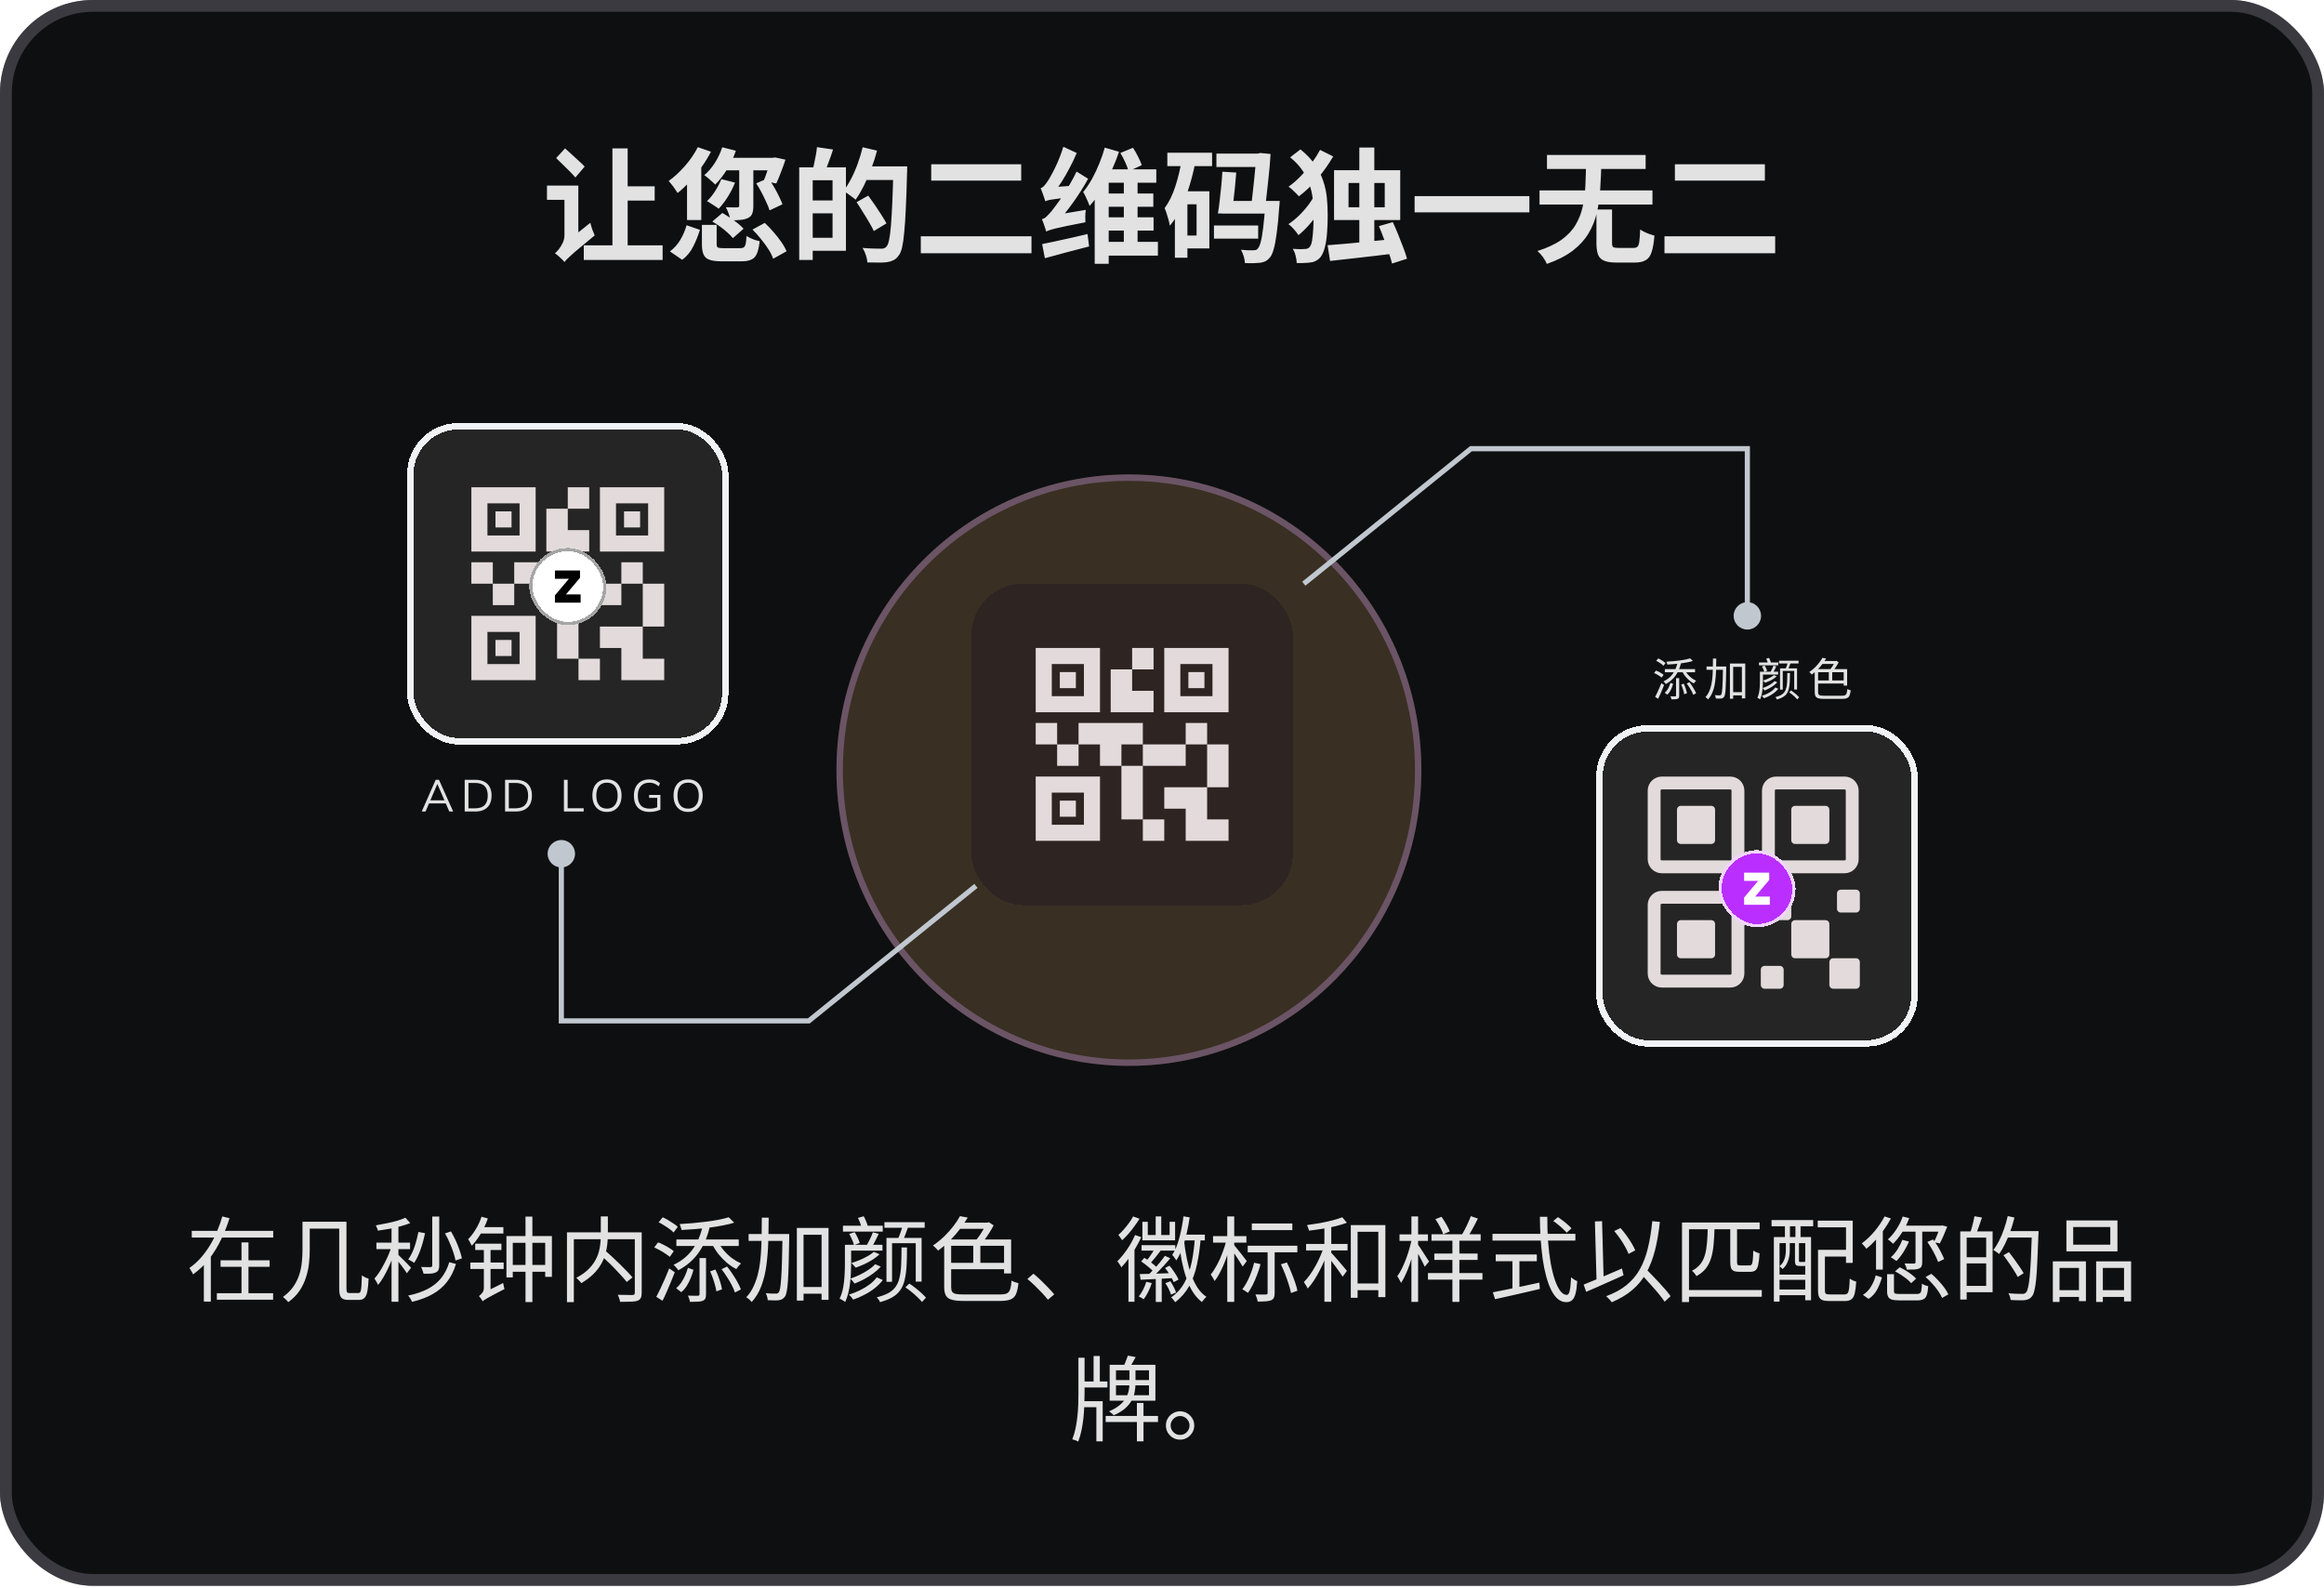 <svg width="300" height="205" viewBox="0 0 300 205" fill="none" xmlns="http://www.w3.org/2000/svg">
<rect width="300" height="204.674" rx="12" fill="#0E0F10"/>
<rect x="0.761" y="0.761" width="298.478" height="203.152" rx="11.239" stroke="#666771" stroke-opacity="0.5" stroke-width="1.522"/>
<path d="M75.36 31.664H85.536V33.552H75.36V31.664ZM79.568 24.048H84.512V25.888H79.568V24.048ZM79.056 19.152H81.024V32.592H79.056V19.152ZM71.792 20.4L72.944 19.152C73.2 19.387 73.488 19.648 73.808 19.936C74.128 20.224 74.437 20.506 74.736 20.784C75.045 21.05 75.29 21.291 75.472 21.504L74.272 22.912C74.091 22.688 73.856 22.432 73.568 22.144C73.28 21.856 72.976 21.557 72.656 21.248C72.347 20.939 72.058 20.656 71.792 20.4ZM72.864 33.824L72.464 32.048L72.848 31.44L76.208 28.752C76.261 29.008 76.347 29.301 76.464 29.632C76.581 29.952 76.683 30.203 76.768 30.384C76 31.024 75.371 31.547 74.88 31.952C74.4 32.346 74.026 32.666 73.76 32.912C73.493 33.157 73.296 33.344 73.168 33.472C73.04 33.6 72.939 33.717 72.864 33.824ZM70.608 23.952H73.968V25.792H70.608V23.952ZM72.864 33.824C72.789 33.717 72.672 33.589 72.512 33.44C72.362 33.291 72.208 33.147 72.048 33.008C71.888 32.869 71.749 32.768 71.632 32.704C71.781 32.576 71.952 32.395 72.144 32.16C72.336 31.915 72.501 31.642 72.64 31.344C72.789 31.035 72.864 30.704 72.864 30.352V23.952H74.656V31.2C74.656 31.2 74.592 31.269 74.464 31.408C74.347 31.536 74.197 31.706 74.016 31.92C73.845 32.123 73.669 32.346 73.488 32.592C73.317 32.827 73.168 33.05 73.04 33.264C72.922 33.488 72.864 33.675 72.864 33.824ZM93.232 19.008L94.992 19.456C94.704 20.299 94.32 21.109 93.84 21.888C93.36 22.656 92.853 23.301 92.32 23.824C92.224 23.706 92.085 23.573 91.904 23.424C91.733 23.264 91.557 23.109 91.376 22.96C91.205 22.811 91.05 22.693 90.912 22.608C91.424 22.181 91.882 21.648 92.288 21.008C92.693 20.368 93.008 19.701 93.232 19.008ZM93.12 23.12L94.88 23.568C94.635 24.197 94.32 24.816 93.936 25.424C93.552 26.032 93.162 26.538 92.768 26.944C92.661 26.848 92.512 26.741 92.32 26.624C92.138 26.496 91.952 26.373 91.76 26.256C91.568 26.128 91.403 26.026 91.264 25.952C91.648 25.6 92 25.168 92.32 24.656C92.65 24.144 92.917 23.632 93.12 23.12ZM93.584 20.368H99.968V21.984H92.944L93.584 20.368ZM95.424 21.584H97.248V26.576C97.248 26.992 97.2 27.323 97.104 27.568C97.019 27.813 96.832 28.005 96.544 28.144C96.266 28.272 95.941 28.352 95.568 28.384C95.205 28.416 94.778 28.432 94.288 28.432C94.256 28.176 94.181 27.888 94.064 27.568C93.947 27.248 93.824 26.976 93.696 26.752C93.995 26.762 94.288 26.768 94.576 26.768C94.864 26.768 95.056 26.768 95.152 26.768C95.258 26.757 95.328 26.741 95.36 26.72C95.403 26.688 95.424 26.629 95.424 26.544V21.584ZM97.616 23.664L99.184 22.992C99.429 23.333 99.669 23.706 99.904 24.112C100.139 24.517 100.352 24.917 100.544 25.312C100.736 25.696 100.891 26.048 101.008 26.368L99.344 27.152C99.248 26.832 99.104 26.474 98.912 26.08C98.731 25.674 98.528 25.259 98.304 24.832C98.08 24.405 97.85 24.016 97.616 23.664ZM99.472 20.368H99.744L100.048 20.32L101.392 20.608C101.221 21.141 101.024 21.691 100.8 22.256C100.587 22.821 100.389 23.296 100.208 23.68L98.576 23.344C98.725 23.003 98.885 22.57 99.056 22.048C99.227 21.525 99.365 21.04 99.472 20.592V20.368ZM90.608 29.024H92.512V31.504C92.512 31.728 92.56 31.872 92.656 31.936C92.763 32 93.002 32.032 93.376 32.032C93.461 32.032 93.6 32.032 93.792 32.032C93.984 32.032 94.192 32.032 94.416 32.032C94.65 32.032 94.869 32.032 95.072 32.032C95.285 32.032 95.445 32.032 95.552 32.032C95.765 32.032 95.92 31.994 96.016 31.92C96.123 31.845 96.203 31.696 96.256 31.472C96.309 31.248 96.347 30.907 96.368 30.448C96.485 30.533 96.645 30.624 96.848 30.72C97.05 30.816 97.258 30.901 97.472 30.976C97.696 31.04 97.893 31.093 98.064 31.136C97.989 31.819 97.872 32.346 97.712 32.72C97.552 33.104 97.312 33.365 96.992 33.504C96.683 33.653 96.261 33.728 95.728 33.728C95.632 33.728 95.499 33.728 95.328 33.728C95.157 33.728 94.965 33.728 94.752 33.728C94.538 33.728 94.325 33.728 94.112 33.728C93.898 33.728 93.707 33.728 93.536 33.728C93.365 33.728 93.237 33.728 93.152 33.728C92.469 33.728 91.941 33.658 91.568 33.52C91.205 33.392 90.954 33.163 90.816 32.832C90.677 32.512 90.608 32.075 90.608 31.52V29.024ZM91.952 28.592L93.248 27.488C93.568 27.669 93.904 27.877 94.256 28.112C94.608 28.336 94.933 28.57 95.232 28.816C95.541 29.061 95.792 29.296 95.984 29.52L94.608 30.736C94.427 30.512 94.192 30.272 93.904 30.016C93.616 29.749 93.301 29.493 92.96 29.248C92.618 29.003 92.282 28.784 91.952 28.592ZM97.136 29.632L98.72 28.768C99.104 29.12 99.477 29.509 99.84 29.936C100.213 30.363 100.549 30.789 100.848 31.216C101.147 31.642 101.376 32.048 101.536 32.432L99.808 33.392C99.68 33.019 99.477 32.613 99.2 32.176C98.922 31.738 98.603 31.301 98.24 30.864C97.888 30.416 97.52 30.005 97.136 29.632ZM88.624 29.072L90.352 29.664C90.128 30.4 89.84 31.114 89.488 31.808C89.147 32.501 88.672 33.077 88.064 33.536L86.48 32.448C87.013 32.053 87.456 31.562 87.808 30.976C88.171 30.378 88.442 29.744 88.624 29.072ZM90.08 18.992L91.776 19.584C91.434 20.245 91.029 20.907 90.56 21.568C90.091 22.229 89.589 22.848 89.056 23.424C88.533 23.989 88.005 24.485 87.472 24.912C87.397 24.784 87.29 24.624 87.152 24.432C87.024 24.229 86.88 24.032 86.72 23.84C86.57 23.648 86.437 23.488 86.32 23.36C87.045 22.837 87.744 22.192 88.416 21.424C89.099 20.645 89.653 19.834 90.08 18.992ZM88.688 22.336L90.496 20.544L90.528 20.56V28.4H88.688V22.336ZM104.288 21.6H109.2V32.368H104.288V30.688H107.472V23.264H104.288V21.6ZM103.168 21.6H104.912V33.552H103.168V21.6ZM104.224 25.872H108.304V27.536H104.224V25.872ZM105.456 18.992L107.536 19.296C107.365 19.84 107.179 20.378 106.976 20.912C106.784 21.445 106.608 21.898 106.448 22.272L104.912 21.92C104.987 21.642 105.056 21.333 105.12 20.992C105.195 20.651 105.264 20.304 105.328 19.952C105.392 19.6 105.435 19.28 105.456 18.992ZM111.312 21.472H116V23.232H111.312V21.472ZM115.328 21.472H117.104C117.104 21.472 117.104 21.53 117.104 21.648C117.104 21.755 117.104 21.877 117.104 22.016C117.104 22.154 117.099 22.261 117.088 22.336C117.045 24.139 116.992 25.669 116.928 26.928C116.875 28.176 116.805 29.21 116.72 30.032C116.645 30.843 116.555 31.477 116.448 31.936C116.341 32.395 116.203 32.73 116.032 32.944C115.819 33.253 115.589 33.467 115.344 33.584C115.099 33.701 114.816 33.786 114.496 33.84C114.187 33.883 113.803 33.898 113.344 33.888C112.896 33.888 112.437 33.883 111.968 33.872C111.957 33.605 111.893 33.291 111.776 32.928C111.659 32.576 111.515 32.267 111.344 32C111.856 32.042 112.331 32.069 112.768 32.08C113.216 32.09 113.541 32.096 113.744 32.096C113.904 32.096 114.032 32.08 114.128 32.048C114.235 32.005 114.336 31.93 114.432 31.824C114.571 31.685 114.683 31.402 114.768 30.976C114.864 30.538 114.944 29.925 115.008 29.136C115.072 28.346 115.131 27.349 115.184 26.144C115.237 24.939 115.285 23.504 115.328 21.84V21.472ZM111.36 19.008L113.216 19.44C113.013 20.218 112.763 20.997 112.464 21.776C112.176 22.555 111.856 23.291 111.504 23.984C111.163 24.666 110.811 25.264 110.448 25.776C110.341 25.669 110.187 25.547 109.984 25.408C109.792 25.259 109.595 25.114 109.392 24.976C109.2 24.837 109.029 24.73 108.88 24.656C109.232 24.197 109.563 23.669 109.872 23.072C110.192 22.464 110.475 21.813 110.72 21.12C110.976 20.416 111.189 19.712 111.36 19.008ZM110.576 26.096L112.08 25.248C112.347 25.61 112.629 26.011 112.928 26.448C113.227 26.885 113.509 27.312 113.776 27.728C114.043 28.144 114.261 28.512 114.432 28.832L112.8 29.824C112.651 29.493 112.448 29.114 112.192 28.688C111.947 28.261 111.68 27.824 111.392 27.376C111.115 26.917 110.843 26.491 110.576 26.096ZM120.208 21.2H131.824V23.312H120.208V21.2ZM118.864 30.496H133.152V32.688H118.864V30.496ZM135.056 29.888C135.024 29.77 134.976 29.616 134.912 29.424C134.859 29.232 134.789 29.029 134.704 28.816C134.629 28.602 134.56 28.427 134.496 28.288C134.699 28.245 134.896 28.133 135.088 27.952C135.28 27.77 135.504 27.53 135.76 27.232C135.888 27.082 136.075 26.837 136.32 26.496C136.576 26.154 136.859 25.755 137.168 25.296C137.477 24.826 137.787 24.325 138.096 23.792C138.416 23.248 138.709 22.698 138.976 22.144L140.464 23.072C139.877 24.139 139.205 25.195 138.448 26.24C137.701 27.285 136.949 28.203 136.192 28.992V29.024C136.192 29.024 136.133 29.056 136.016 29.12C135.909 29.173 135.776 29.248 135.616 29.344C135.467 29.429 135.333 29.52 135.216 29.616C135.109 29.712 135.056 29.802 135.056 29.888ZM135.056 29.888L134.944 28.4L135.76 27.824L140.16 27.088C140.128 27.333 140.107 27.616 140.096 27.936C140.096 28.245 140.101 28.496 140.112 28.688C139.12 28.88 138.315 29.04 137.696 29.168C137.088 29.296 136.608 29.402 136.256 29.488C135.915 29.573 135.653 29.648 135.472 29.712C135.291 29.765 135.152 29.824 135.056 29.888ZM134.928 25.984C134.907 25.866 134.859 25.706 134.784 25.504C134.709 25.291 134.635 25.077 134.56 24.864C134.485 24.64 134.411 24.448 134.336 24.288C134.507 24.235 134.661 24.128 134.8 23.968C134.949 23.808 135.109 23.595 135.28 23.328C135.365 23.21 135.488 23.003 135.648 22.704C135.819 22.405 136 22.058 136.192 21.664C136.395 21.259 136.587 20.821 136.768 20.352C136.96 19.883 137.125 19.413 137.264 18.944L138.992 19.744C138.736 20.363 138.437 20.992 138.096 21.632C137.765 22.272 137.413 22.885 137.04 23.472C136.667 24.048 136.293 24.57 135.92 25.04V25.088C135.92 25.088 135.867 25.12 135.76 25.184C135.664 25.248 135.552 25.328 135.424 25.424C135.296 25.509 135.179 25.605 135.072 25.712C134.976 25.808 134.928 25.898 134.928 25.984ZM134.928 25.984L134.88 24.688L135.648 24.176L138.304 23.984C138.261 24.208 138.219 24.464 138.176 24.752C138.144 25.04 138.128 25.28 138.128 25.472C137.541 25.525 137.056 25.578 136.672 25.632C136.288 25.674 135.979 25.717 135.744 25.76C135.52 25.792 135.344 25.829 135.216 25.872C135.099 25.904 135.003 25.941 134.928 25.984ZM134.528 31.504C135.019 31.408 135.579 31.291 136.208 31.152C136.848 31.013 137.525 30.864 138.24 30.704C138.965 30.533 139.68 30.368 140.384 30.208L140.592 31.808C139.589 32.075 138.587 32.336 137.584 32.592C136.592 32.858 135.691 33.104 134.88 33.328L134.528 31.504ZM142.288 24.976H148.88V26.688H142.288V24.976ZM142.32 28.048H148.912V29.76H142.32V28.048ZM142.176 31.216H149.472V32.992H142.176V31.216ZM145.072 22.464H146.848V32.16H145.072V22.464ZM143.12 21.856H149.264V23.584H143.12V34.048H141.312V22.96L142.384 21.856H143.12ZM142.608 19.056L144.448 19.584C144.181 20.395 143.851 21.227 143.456 22.08C143.072 22.922 142.645 23.733 142.176 24.512C141.707 25.28 141.2 25.968 140.656 26.576C140.603 26.416 140.528 26.229 140.432 26.016C140.336 25.792 140.235 25.568 140.128 25.344C140.021 25.12 139.92 24.933 139.824 24.784C140.229 24.293 140.613 23.723 140.976 23.072C141.339 22.41 141.659 21.728 141.936 21.024C142.224 20.32 142.448 19.664 142.608 19.056ZM144.624 19.744L146.256 19.072C146.491 19.424 146.709 19.808 146.912 20.224C147.125 20.64 147.285 21.003 147.392 21.312L145.68 22.112C145.605 21.792 145.467 21.408 145.264 20.96C145.061 20.512 144.848 20.107 144.624 19.744ZM163.344 25.936H165.2C165.2 25.936 165.195 25.984 165.184 26.08C165.184 26.165 165.179 26.272 165.168 26.4C165.157 26.517 165.147 26.613 165.136 26.688C165.04 28.096 164.928 29.248 164.8 30.144C164.683 31.04 164.549 31.733 164.4 32.224C164.261 32.715 164.096 33.061 163.904 33.264C163.723 33.477 163.531 33.632 163.328 33.728C163.125 33.824 162.891 33.888 162.624 33.92C162.4 33.941 162.117 33.957 161.776 33.968C161.445 33.978 161.088 33.973 160.704 33.952C160.693 33.696 160.64 33.403 160.544 33.072C160.448 32.752 160.331 32.474 160.192 32.24C160.533 32.272 160.843 32.293 161.12 32.304C161.408 32.304 161.627 32.304 161.776 32.304C161.893 32.304 162 32.293 162.096 32.272C162.192 32.251 162.277 32.192 162.352 32.096C162.491 31.957 162.619 31.68 162.736 31.264C162.853 30.837 162.96 30.218 163.056 29.408C163.163 28.587 163.259 27.53 163.344 26.24V25.936ZM157.024 19.824H162.896V21.552H157.024V19.824ZM157.792 22.16L159.584 22.272C159.541 22.848 159.488 23.461 159.424 24.112C159.36 24.762 159.291 25.387 159.216 25.984C159.152 26.581 159.083 27.104 159.008 27.552H157.216C157.301 27.082 157.376 26.544 157.44 25.936C157.515 25.317 157.584 24.677 157.648 24.016C157.712 23.355 157.76 22.736 157.792 22.16ZM157.728 25.936H163.872V27.568H157.728V25.936ZM156.704 29.104H162.416V30.8H156.704V29.104ZM162.176 19.824H162.368L162.672 19.744L164.016 19.872C163.984 20.405 163.941 20.981 163.888 21.6C163.835 22.208 163.771 22.832 163.696 23.472C163.632 24.101 163.563 24.725 163.488 25.344C163.424 25.962 163.355 26.555 163.28 27.12L161.472 26.976C161.547 26.4 161.616 25.797 161.68 25.168C161.755 24.528 161.824 23.893 161.888 23.264C161.952 22.624 162.011 22.026 162.064 21.472C162.117 20.907 162.155 20.421 162.176 20.016V19.824ZM150.688 19.712H156.464V21.44H150.688V19.712ZM152.464 24.688H156.112V32.064H152.464V30.4H154.464V26.368H152.464V24.688ZM152.544 20.608L154.288 20.992C154.096 22.005 153.845 23.013 153.536 24.016C153.237 25.018 152.88 25.957 152.464 26.832C152.059 27.706 151.573 28.474 151.008 29.136C150.987 28.965 150.939 28.736 150.864 28.448C150.789 28.16 150.704 27.872 150.608 27.584C150.512 27.285 150.421 27.045 150.336 26.864C150.901 26.107 151.36 25.178 151.712 24.08C152.075 22.981 152.352 21.824 152.544 20.608ZM151.664 24.688H153.28V33.264H151.664V24.688ZM175.472 19.04H177.408V32.448H175.472V19.04ZM171.376 31.648C172.123 31.595 172.981 31.525 173.952 31.44C174.923 31.344 175.947 31.242 177.024 31.136C178.112 31.018 179.184 30.912 180.24 30.816L180.272 32.688C179.269 32.816 178.256 32.938 177.232 33.056C176.208 33.173 175.221 33.285 174.272 33.392C173.333 33.498 172.475 33.594 171.696 33.68L171.376 31.648ZM178 29.184L179.792 28.672C180.027 29.163 180.261 29.701 180.496 30.288C180.731 30.864 180.949 31.424 181.152 31.968C181.355 32.501 181.515 32.976 181.632 33.392L179.696 34.016C179.6 33.611 179.456 33.13 179.264 32.576C179.083 32.011 178.88 31.434 178.656 30.848C178.443 30.261 178.224 29.706 178 29.184ZM174.08 23.616V26.752H178.752V23.616H174.08ZM172.208 21.968H180.752V28.4H172.208V21.968ZM166.544 20.304L167.872 19.28C168.651 19.909 169.275 20.565 169.744 21.248C170.213 21.92 170.565 22.613 170.8 23.328C171.045 24.043 171.205 24.773 171.28 25.52C171.355 26.267 171.392 27.029 171.392 27.808C171.392 28.544 171.365 29.264 171.312 29.968C171.269 30.661 171.179 31.285 171.04 31.84C170.912 32.395 170.72 32.843 170.464 33.184C170.347 33.333 170.203 33.461 170.032 33.568C169.861 33.685 169.675 33.77 169.472 33.824C169.152 33.888 168.821 33.925 168.48 33.936C168.139 33.957 167.776 33.962 167.392 33.952C167.381 33.642 167.333 33.328 167.248 33.008C167.173 32.688 167.051 32.389 166.88 32.112C167.285 32.144 167.627 32.16 167.904 32.16C168.181 32.149 168.411 32.139 168.592 32.128C168.805 32.096 168.971 32 169.088 31.84C169.216 31.691 169.312 31.419 169.376 31.024C169.44 30.629 169.488 30.149 169.52 29.584C169.552 29.018 169.568 28.41 169.568 27.76C169.568 27.024 169.531 26.325 169.456 25.664C169.381 25.003 169.237 24.368 169.024 23.76C168.811 23.141 168.507 22.544 168.112 21.968C167.717 21.392 167.195 20.837 166.544 20.304ZM169.76 25.072L171.184 25.92C170.917 26.432 170.587 26.965 170.192 27.52C169.797 28.075 169.376 28.597 168.928 29.088C168.491 29.578 168.053 30 167.616 30.352C167.467 30.117 167.269 29.861 167.024 29.584C166.789 29.306 166.555 29.088 166.32 28.928C166.747 28.651 167.179 28.304 167.616 27.888C168.064 27.461 168.475 27.003 168.848 26.512C169.221 26.021 169.525 25.541 169.76 25.072ZM170.4 19.344L172.096 20.192C171.531 21.173 170.859 22.122 170.08 23.04C169.312 23.947 168.507 24.715 167.664 25.344C167.568 25.216 167.44 25.077 167.28 24.928C167.131 24.768 166.971 24.613 166.8 24.464C166.64 24.314 166.485 24.192 166.336 24.096C166.88 23.712 167.403 23.259 167.904 22.736C168.416 22.213 168.885 21.659 169.312 21.072C169.739 20.485 170.101 19.909 170.4 19.344ZM182.608 25.312H197.424V27.408H182.608V25.312ZM198.736 24.576H213.312V26.4H198.736V24.576ZM199.696 20H212.432V21.808H199.696V20ZM206.08 27.04H208.096V31.344C208.096 31.632 208.144 31.813 208.24 31.888C208.336 31.962 208.56 32 208.912 32C208.987 32 209.109 32 209.28 32C209.461 32 209.653 32 209.856 32C210.069 32 210.267 32 210.448 32C210.64 32 210.784 32 210.88 32C211.093 32 211.259 31.947 211.376 31.84C211.493 31.733 211.573 31.509 211.616 31.168C211.659 30.826 211.696 30.309 211.728 29.616C211.877 29.723 212.059 29.829 212.272 29.936C212.496 30.043 212.725 30.139 212.96 30.224C213.195 30.309 213.397 30.373 213.568 30.416C213.493 31.333 213.371 32.042 213.2 32.544C213.04 33.045 212.784 33.392 212.432 33.584C212.091 33.786 211.627 33.888 211.04 33.888C210.955 33.888 210.832 33.888 210.672 33.888C210.512 33.888 210.331 33.888 210.128 33.888C209.936 33.888 209.739 33.888 209.536 33.888C209.344 33.888 209.168 33.888 209.008 33.888C208.848 33.888 208.725 33.888 208.64 33.888C207.968 33.888 207.445 33.808 207.072 33.648C206.699 33.498 206.437 33.237 206.288 32.864C206.149 32.49 206.08 31.989 206.08 31.36V27.04ZM204.752 20.768H206.72C206.699 21.984 206.651 23.152 206.576 24.272C206.512 25.381 206.368 26.427 206.144 27.408C205.92 28.389 205.557 29.296 205.056 30.128C204.565 30.949 203.888 31.691 203.024 32.352C202.16 33.013 201.045 33.584 199.68 34.064C199.573 33.797 199.403 33.498 199.168 33.168C198.933 32.848 198.699 32.592 198.464 32.4C199.733 31.994 200.763 31.515 201.552 30.96C202.341 30.395 202.949 29.755 203.376 29.04C203.813 28.314 204.123 27.525 204.304 26.672C204.496 25.808 204.613 24.885 204.656 23.904C204.699 22.912 204.731 21.866 204.752 20.768ZM216.208 21.2H227.824V23.312H216.208V21.2ZM214.864 30.496H229.152V32.688H214.864V30.496Z" fill="#E2E2E2"/>
<g filter="url(#filter0_d_8503_293362)">
<ellipse cx="145.73" cy="96.082" rx="37.755" ry="38.17" fill="#392F23"/>
<path d="M145.729 58.327C166.348 58.327 183.07 75.226 183.07 96.082C183.07 116.938 166.348 133.838 145.729 133.838C125.111 133.838 108.39 116.938 108.39 96.082C108.39 75.226 125.112 58.327 145.729 58.327Z" stroke="#E0AAFF" stroke-opacity="0.3" stroke-width="0.83"/>
</g>
<g filter="url(#filter1_d_8503_293362)">
<rect x="125.4" y="75.334" width="41.489" height="41.489" rx="6.638" fill="#2E2522" shape-rendering="crispEdges"/>
<path d="M147.527 108.524V105.759H150.293V108.524H147.527ZM144.761 105.759V98.844H147.527V105.759H144.761ZM155.825 101.61V96.078H158.591V101.61H155.825ZM153.059 96.078V93.312H155.825V96.078H153.059ZM136.463 98.844V96.078H139.229V98.844H136.463ZM133.697 96.078V93.312H136.463V96.078H133.697ZM146.144 86.397V83.631H148.91V86.397H146.144ZM135.772 89.854H139.921V85.705H135.772V89.854ZM133.697 91.929V83.631H141.995V91.929H133.697ZM135.772 106.45H139.921V102.301H135.772V106.45ZM133.697 108.524V100.227H141.995V108.524H133.697ZM152.367 89.854H156.516V85.705H152.367V89.854ZM150.293 91.929V83.631H158.591V91.929H150.293ZM153.059 108.524V104.376H150.293V101.61H155.825V105.759H158.591V108.524H153.059ZM147.527 98.844V96.078H153.059V98.844H147.527ZM141.995 98.844V96.078H139.229V93.312H147.527V96.078H144.761V98.844H141.995ZM143.378 91.929V86.397H146.144V89.163H148.91V91.929H143.378ZM136.809 88.817V86.743H138.883V88.817H136.809ZM136.809 105.413V103.338H138.883V105.413H136.809ZM153.405 88.817V86.743H155.479V88.817H153.405Z" fill="#E3DBDB"/>
</g>
<g filter="url(#filter2_d_8503_293362)">
<rect x="206.061" y="93.592" width="41.489" height="41.489" rx="6.638" fill="#252525" shape-rendering="crispEdges"/>
<rect x="206.475" y="94.007" width="40.66" height="40.66" rx="6.223" stroke="#F0F2F5" stroke-width="0.83" shape-rendering="crispEdges"/>
<path d="M235.656 118.764H231.722C231.451 118.764 231.23 118.984 231.23 119.255V123.189C231.23 123.461 231.451 123.681 231.722 123.681H235.656C235.928 123.681 236.148 123.461 236.148 123.189V119.255C236.148 118.984 235.928 118.764 235.656 118.764Z" fill="#E3DBDB"/>
<path d="M230.741 114.828H227.791C227.519 114.828 227.299 115.048 227.299 115.32V118.27C227.299 118.542 227.519 118.762 227.791 118.762H230.741C231.012 118.762 231.233 118.542 231.233 118.27V115.32C231.233 115.048 231.012 114.828 230.741 114.828Z" fill="#E3DBDB"/>
<path d="M239.591 123.68H236.64C236.369 123.68 236.148 123.9 236.148 124.171V127.122C236.148 127.393 236.369 127.613 236.64 127.613H239.591C239.862 127.613 240.082 127.393 240.082 127.122V124.171C240.082 123.9 239.862 123.68 239.591 123.68Z" fill="#E3DBDB"/>
<path d="M239.591 114.828H237.625C237.353 114.828 237.133 115.048 237.133 115.32V117.287C237.133 117.558 237.353 117.778 237.625 117.778H239.591C239.863 117.778 240.083 117.558 240.083 117.287V115.32C240.083 115.048 239.863 114.828 239.591 114.828Z" fill="#E3DBDB"/>
<path d="M229.757 124.664H227.791C227.519 124.664 227.299 124.884 227.299 125.156V127.123C227.299 127.394 227.519 127.614 227.791 127.614H229.757C230.029 127.614 230.249 127.394 230.249 127.123V125.156C230.249 124.884 230.029 124.664 229.757 124.664Z" fill="#E3DBDB"/>
<path d="M235.656 104.01H231.722C231.451 104.01 231.23 104.23 231.23 104.501V108.435C231.23 108.707 231.451 108.927 231.722 108.927H235.656C235.928 108.927 236.148 108.707 236.148 108.435V104.501C236.148 104.23 235.928 104.01 235.656 104.01Z" fill="#E3DBDB"/>
<path d="M238.116 101.061H229.265C228.722 101.061 228.281 101.501 228.281 102.044V110.895C228.281 111.438 228.722 111.879 229.265 111.879H238.116C238.659 111.879 239.099 111.438 239.099 110.895V102.044C239.099 101.501 238.659 101.061 238.116 101.061Z" stroke="#E3DBDB" stroke-width="1.66" stroke-linecap="round" stroke-linejoin="round"/>
<path d="M220.904 104.01H216.97C216.699 104.01 216.479 104.23 216.479 104.501V108.435C216.479 108.707 216.699 108.927 216.97 108.927H220.904C221.176 108.927 221.396 108.707 221.396 108.435V104.501C221.396 104.23 221.176 104.01 220.904 104.01Z" fill="#E3DBDB"/>
<path d="M223.364 101.061H214.513C213.97 101.061 213.529 101.501 213.529 102.044V110.895C213.529 111.438 213.97 111.879 214.513 111.879H223.364C223.907 111.879 224.347 111.438 224.347 110.895V102.044C224.347 101.501 223.907 101.061 223.364 101.061Z" stroke="#E3DBDB" stroke-width="1.66" stroke-linecap="round" stroke-linejoin="round"/>
<path d="M220.904 118.764H216.97C216.699 118.764 216.479 118.984 216.479 119.255V123.189C216.479 123.461 216.699 123.681 216.97 123.681H220.904C221.176 123.681 221.396 123.461 221.396 123.189V119.255C221.396 118.984 221.176 118.764 220.904 118.764Z" fill="#E3DBDB"/>
<path d="M223.364 115.812H214.513C213.97 115.812 213.529 116.253 213.529 116.796V125.647C213.529 126.19 213.97 126.63 214.513 126.63H223.364C223.907 126.63 224.347 126.19 224.347 125.647V116.796C224.347 116.253 223.907 115.812 223.364 115.812Z" stroke="#E3DBDB" stroke-width="1.66" stroke-linecap="round" stroke-linejoin="round"/>
<g filter="url(#filter3_d_8503_293362)">
<rect x="221.826" y="109.725" width="9.957" height="9.957" rx="4.979" fill="#BA2FFF" shape-rendering="crispEdges"/>
<rect x="222.034" y="109.932" width="9.543" height="9.543" rx="4.771" stroke="#F1D5FF" stroke-width="0.415" shape-rendering="crispEdges"/>
<path d="M225.145 116.778V115.839L227.236 113.364V113.699H225.145V112.629H228.384V113.568L226.263 116.084V115.716H228.464V116.778H225.145Z" fill="white"/>
</g>
</g>
<g filter="url(#filter4_d_8503_293362)">
<rect x="52.549" y="54.592" width="41.489" height="41.489" rx="6.638" fill="#252525" shape-rendering="crispEdges"/>
<rect x="52.964" y="55.007" width="40.66" height="40.66" rx="6.223" stroke="#F0F2F5" stroke-width="0.83" shape-rendering="crispEdges"/>
<path d="M74.677 87.784V85.018H77.443V87.784H74.677ZM71.912 85.018V78.103H74.677V85.018H71.912ZM82.975 80.869V75.337H85.741V80.869H82.975ZM80.209 75.337V72.572H82.975V75.337H80.209ZM63.614 78.103V75.337H66.38V78.103H63.614ZM60.848 75.337V72.572H63.614V75.337H60.848ZM73.294 65.657V62.891H76.06V65.657H73.294ZM62.922 69.114H67.071V64.965H62.922V69.114ZM60.848 71.189V62.891H69.145V71.189H60.848ZM62.922 85.71H67.071V81.561H62.922V85.71ZM60.848 87.784V79.486H69.145V87.784H60.848ZM79.518 69.114H83.667V64.965H79.518V69.114ZM77.443 71.189V62.891H85.741V71.189H77.443ZM80.209 87.784V83.635H77.443V80.869H82.975V85.018H85.741V87.784H80.209ZM74.677 78.103V75.337H80.209V78.103H74.677ZM69.145 78.103V75.337H66.38V72.572H74.677V75.337H71.912V78.103H69.145ZM70.528 71.189V65.657H73.294V68.422H76.06V71.189H70.528ZM63.959 68.077V66.002H66.034V68.077H63.959ZM63.959 84.672V82.598H66.034V84.672H63.959ZM80.555 68.077V66.002H82.63V68.077H80.555Z" fill="#E3DBDB"/>
<g filter="url(#filter5_d_8503_293362)">
<rect x="68.316" y="70.727" width="9.957" height="9.957" rx="4.979" fill="white" shape-rendering="crispEdges"/>
<rect x="68.524" y="70.934" width="9.543" height="9.543" rx="4.771" stroke="#A5A5A5" stroke-width="0.415" shape-rendering="crispEdges"/>
<path d="M71.635 77.78V76.841L73.727 74.366V74.701H71.635V73.631H74.874V74.57L72.753 77.086V76.718H74.954V77.78H71.635Z" fill="black"/>
</g>
</g>
<path d="M189.881 57.912V57.58H189.764L189.673 57.654L189.881 57.912ZM225.562 57.912H225.894V57.58H225.562V57.912ZM223.792 79.487C223.792 80.464 224.584 81.257 225.562 81.257C226.54 81.257 227.332 80.464 227.332 79.487C227.332 78.509 226.54 77.716 225.562 77.716C224.584 77.716 223.792 78.509 223.792 79.487ZM168.307 75.338L168.515 75.596L190.09 58.17L189.881 57.912L189.673 57.654L168.098 75.079L168.307 75.338ZM189.881 57.912V58.244H225.562V57.912V57.58H189.881V57.912ZM225.562 57.912H225.23V79.487H225.562H225.894V57.912H225.562Z" fill="#C0C7CF"/>
<path d="M215.632 88.136L215.98 88.258C215.938 88.42 215.882 88.589 215.812 88.763C215.746 88.933 215.665 89.096 215.568 89.251C215.471 89.406 215.355 89.541 215.219 89.657L214.9 89.408C215.024 89.303 215.132 89.181 215.225 89.042C215.318 88.902 215.398 88.755 215.463 88.6C215.533 88.442 215.589 88.287 215.632 88.136ZM217.02 88.356L217.351 88.24C217.448 88.434 217.533 88.647 217.607 88.879C217.684 89.108 217.737 89.307 217.764 89.478L217.409 89.605C217.398 89.493 217.371 89.365 217.328 89.222C217.289 89.075 217.243 88.926 217.189 88.775C217.138 88.624 217.082 88.484 217.02 88.356ZM217.735 88.223L218.077 88.054C218.197 88.198 218.313 88.356 218.426 88.531C218.542 88.701 218.645 88.87 218.734 89.036C218.827 89.199 218.896 89.348 218.943 89.483L218.571 89.675C218.528 89.539 218.463 89.386 218.374 89.216C218.284 89.046 218.184 88.875 218.071 88.705C217.963 88.531 217.851 88.37 217.735 88.223ZM217.537 86.55C217.634 86.732 217.756 86.908 217.903 87.079C218.05 87.249 218.215 87.402 218.397 87.537C218.579 87.669 218.765 87.778 218.954 87.863C218.923 87.886 218.889 87.919 218.85 87.961C218.811 88.004 218.774 88.049 218.739 88.095C218.708 88.138 218.681 88.176 218.658 88.211C218.457 88.111 218.261 87.981 218.071 87.822C217.886 87.663 217.713 87.487 217.555 87.293C217.4 87.096 217.268 86.891 217.16 86.678L217.537 86.55ZM216.55 85.534L216.991 85.603C216.836 86.25 216.596 86.792 216.271 87.23C215.949 87.667 215.537 88.019 215.034 88.287C215.014 88.256 214.987 88.219 214.952 88.176C214.917 88.134 214.881 88.091 214.842 88.049C214.803 88.006 214.768 87.971 214.737 87.944C215.225 87.716 215.616 87.402 215.911 87.003C216.209 86.604 216.422 86.114 216.55 85.534ZM218.182 84.976L218.525 85.313C218.315 85.379 218.079 85.437 217.816 85.487C217.553 85.537 217.274 85.582 216.979 85.621C216.689 85.659 216.395 85.69 216.097 85.713C215.798 85.737 215.51 85.756 215.231 85.772C215.227 85.717 215.212 85.656 215.185 85.586C215.161 85.512 215.138 85.45 215.115 85.4C215.386 85.384 215.665 85.365 215.951 85.342C216.242 85.315 216.524 85.284 216.799 85.249C217.074 85.214 217.33 85.173 217.566 85.127C217.806 85.08 218.011 85.03 218.182 84.976ZM214.912 86.364H218.809V86.771H214.912V86.364ZM216.358 87.526H216.765V89.785C216.765 89.898 216.751 89.985 216.724 90.047C216.697 90.112 216.643 90.161 216.561 90.192C216.484 90.227 216.379 90.246 216.248 90.25C216.12 90.258 215.957 90.262 215.76 90.262C215.752 90.207 215.736 90.144 215.713 90.07C215.69 89.996 215.663 89.93 215.632 89.872C215.779 89.876 215.911 89.878 216.027 89.878C216.143 89.878 216.22 89.878 216.259 89.878C216.325 89.874 216.358 89.843 216.358 89.785V87.526ZM213.802 85.29L214.058 84.976C214.166 85.026 214.28 85.086 214.4 85.156C214.521 85.226 214.633 85.297 214.737 85.371C214.846 85.441 214.933 85.508 214.999 85.574L214.737 85.928C214.675 85.859 214.592 85.787 214.488 85.713C214.383 85.636 214.271 85.561 214.151 85.487C214.031 85.41 213.915 85.344 213.802 85.29ZM213.529 86.864L213.767 86.544C213.887 86.587 214.009 86.641 214.133 86.707C214.257 86.769 214.373 86.835 214.482 86.904C214.59 86.97 214.679 87.034 214.749 87.096L214.499 87.45C214.43 87.388 214.34 87.323 214.232 87.253C214.127 87.179 214.013 87.109 213.889 87.044C213.765 86.974 213.645 86.914 213.529 86.864ZM213.657 89.948C213.734 89.801 213.82 89.63 213.913 89.437C214.009 89.239 214.104 89.032 214.197 88.815C214.294 88.595 214.383 88.38 214.464 88.171L214.813 88.415C214.739 88.608 214.658 88.809 214.569 89.019C214.484 89.228 214.397 89.433 214.308 89.634C214.222 89.832 214.135 90.018 214.046 90.192L213.657 89.948ZM223.502 89.332H225.082V89.751H223.502V89.332ZM220.296 86.021H222.532V86.451H220.296V86.021ZM223.311 85.644H225.291V90.134H224.856V86.068H223.729V90.18H223.311V85.644ZM222.416 86.021H222.834C222.834 86.021 222.834 86.037 222.834 86.068C222.834 86.095 222.834 86.128 222.834 86.167C222.834 86.201 222.834 86.229 222.834 86.248C222.823 86.895 222.811 87.439 222.8 87.88C222.788 88.322 222.772 88.684 222.753 88.966C222.734 89.245 222.709 89.46 222.678 89.611C222.651 89.762 222.614 89.869 222.567 89.93C222.513 90.004 222.457 90.056 222.399 90.087C222.341 90.122 222.269 90.145 222.184 90.157C222.103 90.169 221.998 90.172 221.87 90.169C221.746 90.169 221.62 90.165 221.493 90.157C221.489 90.091 221.475 90.018 221.452 89.936C221.433 89.855 221.404 89.783 221.365 89.721C221.5 89.733 221.626 89.741 221.742 89.745C221.859 89.745 221.942 89.745 221.992 89.745C222.035 89.749 222.072 89.745 222.103 89.733C222.134 89.718 222.163 89.69 222.19 89.652C222.221 89.609 222.248 89.518 222.271 89.379C222.294 89.235 222.316 89.028 222.335 88.757C222.354 88.486 222.37 88.136 222.381 87.706C222.393 87.272 222.405 86.746 222.416 86.126V86.021ZM221.121 84.999H221.551C221.547 85.537 221.537 86.062 221.522 86.573C221.506 87.084 221.466 87.568 221.4 88.025C221.338 88.482 221.233 88.902 221.086 89.286C220.943 89.665 220.743 89.994 220.488 90.273C220.465 90.238 220.434 90.202 220.395 90.163C220.356 90.128 220.315 90.093 220.273 90.058C220.23 90.023 220.19 89.994 220.151 89.971C220.345 89.77 220.501 89.534 220.621 89.263C220.745 88.992 220.842 88.695 220.912 88.374C220.982 88.049 221.03 87.704 221.057 87.34C221.088 86.972 221.105 86.593 221.109 86.201C221.117 85.806 221.121 85.406 221.121 84.999ZM229.654 85.284H232.169V85.632H229.654V85.284ZM230.792 85.487L231.141 85.574C231.086 85.725 231.03 85.876 230.972 86.027C230.918 86.178 230.864 86.31 230.81 86.422L230.496 86.335C230.55 86.219 230.606 86.079 230.664 85.917C230.722 85.754 230.765 85.611 230.792 85.487ZM229.781 86.265H231.977V88.995H231.611V86.596H230.13V89.007H229.781V86.265ZM230.722 86.864H231.065C231.065 87.305 231.055 87.694 231.036 88.031C231.017 88.364 230.976 88.655 230.914 88.902C230.856 89.146 230.765 89.356 230.641 89.53C230.521 89.704 230.358 89.851 230.153 89.971C229.948 90.091 229.69 90.194 229.381 90.279C229.365 90.236 229.336 90.184 229.294 90.122C229.251 90.064 229.212 90.016 229.177 89.977C229.472 89.903 229.714 89.814 229.903 89.71C230.093 89.605 230.242 89.475 230.351 89.321C230.463 89.166 230.544 88.978 230.595 88.757C230.649 88.533 230.684 88.265 230.699 87.956C230.715 87.646 230.722 87.282 230.722 86.864ZM227.063 85.504H229.549V85.87H227.063V85.504ZM227.348 86.695H229.532V87.061H227.348V86.695ZM228.933 85.917L229.299 86.01C229.23 86.157 229.156 86.306 229.079 86.457C229.005 86.604 228.931 86.732 228.858 86.84L228.527 86.759C228.573 86.682 228.622 86.594 228.672 86.498C228.722 86.397 228.771 86.296 228.817 86.196C228.864 86.091 228.902 85.998 228.933 85.917ZM227.452 86.016L227.795 85.905C227.861 86.006 227.923 86.12 227.981 86.248C228.043 86.376 228.085 86.488 228.109 86.585L227.754 86.713C227.731 86.616 227.69 86.504 227.632 86.376C227.578 86.244 227.518 86.124 227.452 86.016ZM227.185 86.695H227.574V87.938C227.574 88.105 227.568 88.289 227.557 88.49C227.549 88.691 227.532 88.897 227.504 89.106C227.481 89.315 227.444 89.52 227.394 89.721C227.344 89.919 227.28 90.103 227.202 90.273C227.179 90.246 227.144 90.219 227.098 90.192C227.055 90.165 227.013 90.14 226.97 90.116C226.928 90.093 226.889 90.076 226.854 90.064C226.955 89.851 227.028 89.621 227.075 89.373C227.121 89.121 227.15 88.871 227.162 88.624C227.177 88.372 227.185 88.141 227.185 87.932V86.695ZM228.991 87.137L229.352 87.288C229.228 87.404 229.082 87.516 228.916 87.624C228.749 87.729 228.575 87.824 228.393 87.909C228.211 87.99 228.033 88.062 227.859 88.124C227.828 88.082 227.785 88.033 227.731 87.979C227.681 87.921 227.632 87.874 227.586 87.84C227.752 87.785 227.923 87.723 228.097 87.654C228.271 87.58 228.438 87.499 228.596 87.41C228.755 87.321 228.887 87.23 228.991 87.137ZM229.079 87.909L229.427 88.06C229.295 88.207 229.141 88.347 228.962 88.478C228.784 88.61 228.595 88.73 228.393 88.838C228.192 88.947 227.99 89.04 227.789 89.117C227.758 89.071 227.717 89.019 227.667 88.96C227.621 88.898 227.572 88.848 227.522 88.809C227.712 88.748 227.903 88.67 228.097 88.577C228.291 88.484 228.473 88.382 228.643 88.269C228.817 88.153 228.962 88.033 229.079 87.909ZM229.172 88.728L229.555 88.897C229.419 89.075 229.255 89.241 229.061 89.396C228.868 89.551 228.655 89.689 228.422 89.808C228.19 89.933 227.95 90.037 227.702 90.122C227.671 90.072 227.63 90.016 227.58 89.954C227.53 89.896 227.481 89.847 227.435 89.808C227.667 89.739 227.894 89.65 228.114 89.541C228.339 89.433 228.542 89.311 228.724 89.175C228.91 89.036 229.059 88.887 229.172 88.728ZM227.998 85.016L228.358 84.912C228.416 85.009 228.469 85.119 228.515 85.243C228.566 85.363 228.6 85.468 228.62 85.557L228.236 85.673C228.221 85.584 228.19 85.477 228.143 85.353C228.101 85.23 228.052 85.117 227.998 85.016ZM230.966 89.356L231.21 89.117C231.334 89.199 231.462 89.292 231.594 89.396C231.729 89.501 231.853 89.605 231.965 89.71C232.082 89.814 232.176 89.911 232.25 90L232 90.267C231.931 90.178 231.838 90.08 231.721 89.971C231.609 89.863 231.487 89.754 231.356 89.646C231.224 89.537 231.094 89.441 230.966 89.356ZM234.504 87.822H238.151V88.223H234.504V87.822ZM236.078 86.521H236.519V88.025H236.078V86.521ZM234.481 86.364H238.442V88.484H238V86.759H234.481V86.364ZM234.26 86.364H234.695V89.344C234.695 89.464 234.715 89.557 234.754 89.623C234.792 89.689 234.866 89.735 234.974 89.762C235.087 89.785 235.249 89.797 235.462 89.797C235.512 89.797 235.594 89.797 235.706 89.797C235.818 89.797 235.95 89.797 236.101 89.797C236.252 89.797 236.409 89.797 236.572 89.797C236.738 89.797 236.899 89.797 237.054 89.797C237.209 89.797 237.346 89.797 237.466 89.797C237.59 89.797 237.685 89.797 237.751 89.797C237.937 89.797 238.078 89.776 238.175 89.733C238.272 89.687 238.339 89.601 238.378 89.478C238.421 89.35 238.452 89.168 238.471 88.931C238.529 88.966 238.599 88.999 238.68 89.03C238.765 89.057 238.839 89.079 238.901 89.094C238.87 89.381 238.819 89.605 238.75 89.768C238.684 89.927 238.574 90.039 238.419 90.105C238.268 90.171 238.047 90.204 237.757 90.204C237.718 90.204 237.64 90.204 237.524 90.204C237.412 90.204 237.274 90.204 237.112 90.204C236.953 90.204 236.786 90.204 236.612 90.204C236.442 90.204 236.277 90.204 236.119 90.204C235.964 90.204 235.828 90.204 235.712 90.204C235.6 90.204 235.526 90.204 235.491 90.204C235.178 90.204 234.932 90.18 234.754 90.134C234.575 90.087 234.448 90 234.37 89.872C234.297 89.749 234.26 89.57 234.26 89.338V86.364ZM235.23 85.313H237.054V85.696H235.038L235.23 85.313ZM235.247 84.906L235.729 84.993C235.594 85.226 235.435 85.462 235.253 85.702C235.071 85.942 234.866 86.178 234.637 86.411C234.409 86.639 234.155 86.856 233.876 87.061C233.853 87.026 233.822 86.99 233.783 86.951C233.745 86.912 233.706 86.873 233.667 86.835C233.629 86.796 233.59 86.767 233.551 86.748C233.814 86.566 234.055 86.37 234.271 86.161C234.488 85.948 234.678 85.735 234.841 85.522C235.007 85.305 235.143 85.1 235.247 84.906ZM236.868 85.313H236.967L237.048 85.284L237.35 85.481C237.272 85.628 237.185 85.779 237.089 85.934C236.992 86.089 236.891 86.236 236.786 86.376C236.682 86.511 236.579 86.633 236.479 86.742C236.459 86.711 236.432 86.678 236.397 86.643C236.366 86.608 236.333 86.575 236.299 86.544C236.264 86.509 236.231 86.48 236.2 86.457C236.285 86.364 236.37 86.258 236.455 86.138C236.541 86.014 236.62 85.888 236.694 85.76C236.767 85.628 236.825 85.508 236.868 85.4V85.313Z" fill="#E2E2E2"/>
<path d="M104.408 131.764V132.096H104.525L104.617 132.022L104.408 131.764ZM72.461 131.764H72.129V132.096H72.461V131.764ZM74.231 110.189C74.231 109.212 73.439 108.419 72.461 108.419C71.484 108.419 70.691 109.212 70.691 110.189C70.691 111.167 71.484 111.959 72.461 111.959C73.439 111.959 74.231 111.167 74.231 110.189ZM125.982 114.338L125.774 114.08L104.199 131.505L104.408 131.764L104.617 132.022L126.191 114.596L125.982 114.338ZM104.408 131.764V131.432H72.461V131.764V132.096H104.408V131.764ZM72.461 131.764H72.793V110.189H72.461H72.129V131.764H72.461Z" fill="#C0C7CF"/>
<path d="M54.439 104.74L56.245 100.645H56.664L58.499 104.74H58L57.489 103.573L57.703 103.695H55.2L55.432 103.573L54.933 104.74H54.439ZM56.449 101.197L55.508 103.404L55.368 103.3H57.529L57.425 103.404L56.46 101.197H56.449ZM59.988 104.74V100.645H61.347C61.8 100.645 62.184 100.725 62.498 100.883C62.811 101.038 63.049 101.269 63.212 101.575C63.375 101.877 63.456 102.248 63.456 102.69C63.456 103.127 63.375 103.499 63.212 103.805C63.049 104.111 62.811 104.343 62.498 104.502C62.184 104.661 61.8 104.74 61.347 104.74H59.988ZM60.47 104.328H61.313C61.87 104.328 62.285 104.192 62.556 103.921C62.827 103.646 62.962 103.236 62.962 102.69C62.962 102.14 62.827 101.729 62.556 101.458C62.285 101.187 61.87 101.052 61.313 101.052H60.47V104.328ZM65.199 104.74V100.645H66.558C67.011 100.645 67.394 100.725 67.708 100.883C68.022 101.038 68.26 101.269 68.423 101.575C68.585 101.877 68.667 102.248 68.667 102.69C68.667 103.127 68.585 103.499 68.423 103.805C68.26 104.111 68.022 104.343 67.708 104.502C67.394 104.661 67.011 104.74 66.558 104.74H65.199ZM65.681 104.328H66.523C67.081 104.328 67.495 104.192 67.766 103.921C68.037 103.646 68.173 103.236 68.173 102.69C68.173 102.14 68.037 101.729 67.766 101.458C67.495 101.187 67.081 101.052 66.523 101.052H65.681V104.328ZM72.795 104.74V100.645H73.277V104.322H75.345V104.74H72.795ZM76.471 102.69C76.471 102.256 76.544 101.884 76.692 101.575C76.843 101.261 77.058 101.019 77.336 100.849C77.619 100.678 77.958 100.593 78.353 100.593C78.736 100.593 79.069 100.678 79.352 100.849C79.635 101.019 79.852 101.261 80.002 101.575C80.157 101.884 80.235 102.254 80.235 102.684C80.235 103.118 80.157 103.491 80.002 103.805C79.848 104.119 79.629 104.363 79.346 104.537C79.067 104.707 78.736 104.793 78.353 104.793C77.958 104.793 77.621 104.707 77.342 104.537C77.063 104.363 76.849 104.119 76.697 103.805C76.546 103.491 76.471 103.12 76.471 102.69ZM76.976 102.69C76.976 103.216 77.092 103.629 77.325 103.927C77.557 104.221 77.9 104.368 78.353 104.368C78.787 104.368 79.124 104.221 79.364 103.927C79.608 103.629 79.73 103.216 79.73 102.69C79.73 102.159 79.609 101.749 79.369 101.458C79.129 101.164 78.79 101.017 78.353 101.017C77.9 101.017 77.557 101.164 77.325 101.458C77.092 101.749 76.976 102.159 76.976 102.69ZM83.862 104.793C83.413 104.793 83.037 104.709 82.735 104.543C82.433 104.376 82.207 104.136 82.056 103.822C81.904 103.509 81.829 103.133 81.829 102.696C81.829 102.262 81.908 101.888 82.067 101.575C82.226 101.261 82.454 101.019 82.753 100.849C83.051 100.678 83.411 100.593 83.833 100.593C84.131 100.593 84.389 100.637 84.606 100.727C84.826 100.812 85.024 100.94 85.198 101.11L85.018 101.487C84.89 101.375 84.766 101.286 84.646 101.22C84.53 101.154 84.408 101.106 84.28 101.075C84.152 101.04 84.003 101.023 83.833 101.023C83.349 101.023 82.977 101.17 82.718 101.464C82.462 101.755 82.334 102.167 82.334 102.701C82.334 103.24 82.458 103.652 82.706 103.939C82.958 104.225 83.347 104.368 83.874 104.368C84.067 104.368 84.251 104.351 84.425 104.316C84.604 104.277 84.776 104.223 84.942 104.154L84.838 104.415V102.974H83.792V102.597H85.25V104.496C85.084 104.585 84.873 104.657 84.617 104.711C84.365 104.765 84.114 104.793 83.862 104.793ZM86.949 102.69C86.949 102.256 87.022 101.884 87.17 101.575C87.321 101.261 87.536 101.019 87.814 100.849C88.097 100.678 88.436 100.593 88.831 100.593C89.214 100.593 89.547 100.678 89.83 100.849C90.113 101.019 90.329 101.261 90.481 101.575C90.635 101.884 90.713 102.254 90.713 102.684C90.713 103.118 90.635 103.491 90.481 103.805C90.326 104.119 90.107 104.363 89.824 104.537C89.545 104.707 89.214 104.793 88.831 104.793C88.436 104.793 88.099 104.707 87.82 104.537C87.541 104.363 87.326 104.119 87.175 103.805C87.024 103.491 86.949 103.12 86.949 102.69ZM87.454 102.69C87.454 103.216 87.57 103.629 87.803 103.927C88.035 104.221 88.378 104.368 88.831 104.368C89.265 104.368 89.602 104.221 89.841 103.927C90.085 103.629 90.207 103.216 90.207 102.69C90.207 102.159 90.087 101.749 89.847 101.458C89.607 101.164 89.268 101.017 88.831 101.017C88.378 101.017 88.035 101.164 87.803 101.458C87.57 101.749 87.454 102.159 87.454 102.69Z" fill="#E2E2E2"/>
<path d="M24.756 158.862H35.268V159.726H24.756V158.862ZM28.476 162.666H34.8V163.506H28.476V162.666ZM27.996 166.914H35.256V167.754H27.996V166.914ZM31.176 160.35H32.076V167.37H31.176V160.35ZM28.692 157.002L29.628 157.23C29.348 158.142 28.992 159.046 28.56 159.942C28.136 160.838 27.624 161.678 27.024 162.462C26.424 163.238 25.724 163.91 24.924 164.478C24.892 164.398 24.848 164.31 24.792 164.214C24.736 164.11 24.676 164.01 24.612 163.914C24.556 163.81 24.504 163.722 24.456 163.65C25 163.274 25.492 162.834 25.932 162.33C26.38 161.818 26.78 161.27 27.132 160.686C27.484 160.094 27.788 159.486 28.044 158.862C28.308 158.238 28.524 157.618 28.692 157.002ZM26.316 161.946H27.216V167.994H26.316V161.946ZM39.396 157.686H44.316V158.574H39.396V157.686ZM39.048 157.686H39.984V161.382C39.984 161.902 39.952 162.462 39.888 163.062C39.824 163.654 39.696 164.25 39.504 164.85C39.32 165.45 39.044 166.026 38.676 166.578C38.308 167.13 37.82 167.626 37.212 168.066C37.172 168.002 37.108 167.926 37.02 167.838C36.94 167.758 36.852 167.674 36.756 167.586C36.668 167.498 36.592 167.434 36.528 167.394C37.096 166.978 37.548 166.526 37.884 166.038C38.22 165.542 38.472 165.03 38.64 164.502C38.808 163.966 38.916 163.434 38.964 162.906C39.02 162.37 39.048 161.854 39.048 161.358V157.686ZM43.788 157.686H44.724V166.278C44.724 166.542 44.748 166.71 44.796 166.782C44.852 166.854 44.964 166.89 45.132 166.89C45.172 166.89 45.24 166.89 45.336 166.89C45.44 166.89 45.552 166.89 45.672 166.89C45.8 166.89 45.916 166.89 46.02 166.89C46.124 166.89 46.204 166.89 46.26 166.89C46.388 166.89 46.48 166.826 46.536 166.698C46.592 166.57 46.632 166.342 46.656 166.014C46.68 165.678 46.7 165.21 46.716 164.61C46.836 164.698 46.976 164.782 47.136 164.862C47.304 164.942 47.452 164.998 47.58 165.03C47.556 165.71 47.504 166.25 47.424 166.65C47.352 167.05 47.228 167.338 47.052 167.514C46.884 167.69 46.64 167.778 46.32 167.778C46.272 167.778 46.184 167.778 46.056 167.778C45.936 167.778 45.804 167.778 45.66 167.778C45.516 167.778 45.38 167.778 45.252 167.778C45.124 167.778 45.036 167.778 44.988 167.778C44.692 167.778 44.452 167.734 44.268 167.646C44.092 167.558 43.968 167.406 43.896 167.19C43.824 166.974 43.788 166.666 43.788 166.266V157.686ZM55.8 157.014H56.7V163.35C56.7 163.582 56.668 163.766 56.604 163.902C56.54 164.038 56.428 164.146 56.268 164.226C56.108 164.306 55.9 164.358 55.644 164.382C55.396 164.398 55.072 164.402 54.672 164.394C54.648 164.274 54.604 164.13 54.54 163.962C54.484 163.794 54.424 163.65 54.36 163.53C54.64 163.538 54.896 163.542 55.128 163.542C55.36 163.542 55.512 163.542 55.584 163.542C55.728 163.534 55.8 163.466 55.8 163.338V157.014ZM54.012 159.006L54.864 159.162C54.72 159.89 54.528 160.594 54.288 161.274C54.048 161.954 53.776 162.526 53.472 162.99C53.416 162.95 53.34 162.902 53.244 162.846C53.148 162.79 53.052 162.738 52.956 162.69C52.86 162.634 52.772 162.59 52.692 162.558C53.012 162.118 53.28 161.586 53.496 160.962C53.712 160.33 53.884 159.678 54.012 159.006ZM57.444 159.198L58.212 158.934C58.428 159.294 58.632 159.682 58.824 160.098C59.016 160.514 59.18 160.926 59.316 161.334C59.46 161.734 59.564 162.094 59.628 162.414L58.8 162.69C58.744 162.37 58.648 162.01 58.512 161.61C58.376 161.202 58.216 160.79 58.032 160.374C57.856 159.95 57.66 159.558 57.444 159.198ZM57.996 162.906L58.86 163.134C58.596 164.022 58.216 164.786 57.72 165.426C57.232 166.066 56.612 166.598 55.86 167.022C55.116 167.446 54.224 167.782 53.184 168.03C53.136 167.902 53.064 167.758 52.968 167.598C52.872 167.446 52.776 167.318 52.68 167.214C53.664 167.014 54.508 166.73 55.212 166.362C55.916 165.994 56.496 165.526 56.952 164.958C57.408 164.39 57.756 163.706 57.996 162.906ZM50.544 157.998H51.432V168.018H50.544V157.998ZM48.588 160.386H52.932V161.226H48.588V160.386ZM50.592 160.71L51.156 160.95C51.036 161.374 50.888 161.814 50.712 162.27C50.536 162.718 50.344 163.166 50.136 163.614C49.936 164.054 49.72 164.47 49.488 164.862C49.264 165.246 49.036 165.574 48.804 165.846C48.756 165.726 48.684 165.586 48.588 165.426C48.5 165.266 48.416 165.13 48.336 165.018C48.56 164.778 48.78 164.49 48.996 164.154C49.212 163.818 49.42 163.454 49.62 163.062C49.828 162.67 50.016 162.274 50.184 161.874C50.352 161.466 50.488 161.078 50.592 160.71ZM52.332 157.17L52.956 157.866C52.588 158.01 52.168 158.146 51.696 158.274C51.224 158.402 50.736 158.514 50.232 158.61C49.736 158.698 49.252 158.774 48.78 158.838C48.764 158.742 48.728 158.63 48.672 158.502C48.616 158.366 48.564 158.25 48.516 158.154C48.964 158.074 49.424 157.986 49.896 157.89C50.376 157.794 50.828 157.686 51.252 157.566C51.676 157.438 52.036 157.306 52.332 157.17ZM51.384 161.922C51.464 161.994 51.58 162.11 51.732 162.27C51.892 162.422 52.064 162.59 52.248 162.774C52.432 162.95 52.596 163.118 52.74 163.278C52.892 163.438 53 163.554 53.064 163.626L52.524 164.334C52.452 164.214 52.348 164.062 52.212 163.878C52.084 163.694 51.94 163.498 51.78 163.29C51.62 163.082 51.468 162.89 51.324 162.714C51.18 162.538 51.06 162.398 50.964 162.294L51.384 161.922ZM65.376 159.534H71.244V164.802H70.38V160.41H66.192V164.874H65.376V159.534ZM67.836 157.026H68.724V168.054H67.836V157.026ZM65.832 163.266H70.848V164.142H65.832V163.266ZM62.16 157.038L62.976 157.266C62.824 157.706 62.64 158.142 62.424 158.574C62.208 158.998 61.968 159.402 61.704 159.786C61.448 160.162 61.18 160.494 60.9 160.782C60.868 160.718 60.824 160.634 60.768 160.53C60.712 160.418 60.652 160.306 60.588 160.194C60.532 160.082 60.48 159.998 60.432 159.942C60.792 159.582 61.124 159.146 61.428 158.634C61.74 158.122 61.984 157.59 62.16 157.038ZM61.92 158.382H64.98V159.21H61.752L61.92 158.382ZM62.304 167.958L62.196 167.154L62.52 166.806L64.956 165.594C64.972 165.714 64.996 165.85 65.028 166.002C65.06 166.154 65.092 166.278 65.124 166.374C64.556 166.67 64.096 166.91 63.744 167.094C63.392 167.286 63.12 167.434 62.928 167.538C62.736 167.642 62.596 167.726 62.508 167.79C62.42 167.854 62.352 167.91 62.304 167.958ZM61.344 160.518H64.728V161.334H61.344V160.518ZM60.72 162.954H65.016V163.782H60.72V162.954ZM62.304 167.958C62.272 167.894 62.228 167.818 62.172 167.73C62.116 167.65 62.056 167.566 61.992 167.478C61.928 167.398 61.872 167.334 61.824 167.286C61.936 167.206 62.068 167.078 62.22 166.902C62.38 166.726 62.46 166.494 62.46 166.206V160.758H63.324V166.878C63.324 166.878 63.288 166.906 63.216 166.962C63.144 167.01 63.056 167.074 62.952 167.154C62.856 167.234 62.756 167.322 62.652 167.418C62.556 167.522 62.472 167.618 62.4 167.706C62.336 167.802 62.304 167.886 62.304 167.958ZM77.424 161.874L78.096 161.382C78.4 161.646 78.72 161.934 79.056 162.246C79.392 162.55 79.72 162.862 80.04 163.182C80.36 163.494 80.66 163.798 80.94 164.094C81.22 164.382 81.456 164.642 81.648 164.874L80.904 165.462C80.72 165.222 80.492 164.954 80.22 164.658C79.956 164.362 79.664 164.05 79.344 163.722C79.032 163.394 78.708 163.074 78.372 162.762C78.044 162.442 77.728 162.146 77.424 161.874ZM77.556 157.002H78.468V159.354C78.468 159.738 78.444 160.142 78.396 160.566C78.356 160.99 78.272 161.422 78.144 161.862C78.024 162.302 77.836 162.742 77.58 163.182C77.332 163.622 77 164.046 76.584 164.454C76.168 164.862 75.652 165.25 75.036 165.618C74.996 165.546 74.936 165.47 74.856 165.39C74.784 165.31 74.704 165.226 74.616 165.138C74.536 165.05 74.46 164.982 74.388 164.934C74.988 164.614 75.484 164.27 75.876 163.902C76.268 163.526 76.576 163.142 76.8 162.75C77.032 162.35 77.2 161.954 77.304 161.562C77.408 161.17 77.476 160.786 77.508 160.41C77.54 160.034 77.556 159.678 77.556 159.342V157.002ZM73.188 159.054H82.356V159.942H74.076V168.066H73.188V159.054ZM81.948 159.054H82.836V166.854C82.836 167.15 82.796 167.374 82.716 167.526C82.636 167.686 82.496 167.806 82.296 167.886C82.08 167.958 81.784 167.998 81.408 168.006C81.04 168.022 80.588 168.03 80.052 168.03C80.036 167.942 80.012 167.842 79.98 167.73C79.948 167.626 79.912 167.518 79.872 167.406C79.832 167.294 79.788 167.198 79.74 167.118C80.028 167.126 80.3 167.13 80.556 167.13C80.82 167.138 81.048 167.142 81.24 167.142C81.44 167.142 81.576 167.142 81.648 167.142C81.768 167.134 81.848 167.11 81.888 167.07C81.928 167.022 81.948 166.946 81.948 166.842V159.054ZM88.8 163.638L89.52 163.89C89.432 164.226 89.316 164.574 89.172 164.934C89.036 165.286 88.868 165.622 88.668 165.942C88.468 166.262 88.228 166.542 87.948 166.782L87.288 166.266C87.544 166.05 87.768 165.798 87.96 165.51C88.152 165.222 88.316 164.918 88.452 164.598C88.596 164.27 88.712 163.95 88.8 163.638ZM91.668 164.094L92.352 163.854C92.552 164.254 92.728 164.694 92.88 165.174C93.04 165.646 93.148 166.058 93.204 166.41L92.472 166.674C92.448 166.442 92.392 166.178 92.304 165.882C92.224 165.578 92.128 165.27 92.016 164.958C91.912 164.646 91.796 164.358 91.668 164.094ZM93.144 163.818L93.852 163.47C94.1 163.766 94.34 164.094 94.572 164.454C94.812 164.806 95.024 165.154 95.208 165.498C95.4 165.834 95.544 166.142 95.64 166.422L94.872 166.818C94.784 166.538 94.648 166.222 94.464 165.87C94.28 165.518 94.072 165.166 93.84 164.814C93.616 164.454 93.384 164.122 93.144 163.818ZM92.736 160.362C92.936 160.738 93.188 161.102 93.492 161.454C93.796 161.806 94.136 162.122 94.512 162.402C94.888 162.674 95.272 162.898 95.664 163.074C95.6 163.122 95.528 163.19 95.448 163.278C95.368 163.366 95.292 163.458 95.22 163.554C95.156 163.642 95.1 163.722 95.052 163.794C94.636 163.586 94.232 163.318 93.84 162.99C93.456 162.662 93.1 162.298 92.772 161.898C92.452 161.49 92.18 161.066 91.956 160.626L92.736 160.362ZM90.696 158.262L91.608 158.406C91.288 159.742 90.792 160.862 90.12 161.766C89.456 162.67 88.604 163.398 87.564 163.95C87.524 163.886 87.468 163.81 87.396 163.722C87.324 163.634 87.248 163.546 87.168 163.458C87.088 163.37 87.016 163.298 86.952 163.242C87.96 162.77 88.768 162.122 89.376 161.298C89.992 160.474 90.432 159.462 90.696 158.262ZM94.068 157.11L94.776 157.806C94.344 157.942 93.856 158.062 93.312 158.166C92.768 158.27 92.192 158.362 91.584 158.442C90.984 158.522 90.376 158.586 89.76 158.634C89.144 158.682 88.548 158.722 87.972 158.754C87.964 158.642 87.932 158.514 87.876 158.37C87.828 158.218 87.78 158.09 87.732 157.986C88.292 157.954 88.868 157.914 89.46 157.866C90.06 157.81 90.644 157.746 91.212 157.674C91.78 157.602 92.308 157.518 92.796 157.422C93.292 157.326 93.716 157.222 94.068 157.11ZM87.312 159.978H95.364V160.818H87.312V159.978ZM90.3 162.378H91.14V167.046C91.14 167.278 91.112 167.458 91.056 167.586C91 167.722 90.888 167.822 90.72 167.886C90.56 167.958 90.344 167.998 90.072 168.006C89.808 168.022 89.472 168.03 89.064 168.03C89.048 167.918 89.016 167.786 88.968 167.634C88.92 167.482 88.864 167.346 88.8 167.226C89.104 167.234 89.376 167.238 89.616 167.238C89.856 167.238 90.016 167.238 90.096 167.238C90.232 167.23 90.3 167.166 90.3 167.046V162.378ZM85.02 157.758L85.548 157.11C85.772 157.214 86.008 157.338 86.256 157.482C86.504 157.626 86.736 157.774 86.952 157.926C87.176 158.07 87.356 158.21 87.492 158.346L86.952 159.078C86.824 158.934 86.652 158.786 86.436 158.634C86.22 158.474 85.988 158.318 85.74 158.166C85.492 158.006 85.252 157.87 85.02 157.758ZM84.456 161.01L84.948 160.35C85.196 160.438 85.448 160.55 85.704 160.686C85.96 160.814 86.2 160.95 86.424 161.094C86.648 161.23 86.832 161.362 86.976 161.49L86.46 162.222C86.316 162.094 86.132 161.958 85.908 161.814C85.692 161.662 85.456 161.518 85.2 161.382C84.944 161.238 84.696 161.114 84.456 161.01ZM84.72 167.382C84.88 167.078 85.056 166.726 85.248 166.326C85.448 165.918 85.644 165.49 85.836 165.042C86.036 164.586 86.22 164.142 86.388 163.71L87.108 164.214C86.956 164.614 86.788 165.03 86.604 165.462C86.428 165.894 86.248 166.318 86.064 166.734C85.888 167.142 85.708 167.526 85.524 167.886L84.72 167.382ZM103.26 166.11H106.524V166.974H103.26V166.11ZM96.636 159.27H101.256V160.158H96.636V159.27ZM102.864 158.49H106.956V167.766H106.056V159.366H103.728V167.862H102.864V158.49ZM101.016 159.27H101.88C101.88 159.27 101.88 159.302 101.88 159.366C101.88 159.422 101.88 159.49 101.88 159.57C101.88 159.642 101.88 159.698 101.88 159.738C101.856 161.074 101.832 162.198 101.808 163.11C101.784 164.022 101.752 164.77 101.712 165.354C101.672 165.93 101.62 166.374 101.556 166.686C101.5 166.998 101.424 167.218 101.328 167.346C101.216 167.498 101.1 167.606 100.98 167.67C100.86 167.742 100.712 167.79 100.536 167.814C100.368 167.838 100.152 167.846 99.888 167.838C99.632 167.838 99.372 167.83 99.108 167.814C99.1 167.678 99.072 167.526 99.024 167.358C98.984 167.19 98.924 167.042 98.844 166.914C99.124 166.938 99.384 166.954 99.624 166.962C99.864 166.962 100.036 166.962 100.14 166.962C100.228 166.97 100.304 166.962 100.368 166.938C100.432 166.906 100.492 166.85 100.548 166.77C100.612 166.682 100.668 166.494 100.716 166.206C100.764 165.91 100.808 165.482 100.848 164.922C100.888 164.362 100.92 163.638 100.944 162.75C100.968 161.854 100.992 160.766 101.016 159.486V159.27ZM98.34 157.158H99.228C99.22 158.27 99.2 159.354 99.168 160.41C99.136 161.466 99.052 162.466 98.916 163.41C98.788 164.354 98.572 165.222 98.268 166.014C97.972 166.798 97.56 167.478 97.032 168.054C96.984 167.982 96.92 167.906 96.84 167.826C96.76 167.754 96.676 167.682 96.588 167.61C96.5 167.538 96.416 167.478 96.336 167.43C96.736 167.014 97.06 166.526 97.308 165.966C97.564 165.406 97.764 164.794 97.908 164.13C98.052 163.458 98.152 162.746 98.208 161.994C98.272 161.234 98.308 160.45 98.316 159.642C98.332 158.826 98.34 157.998 98.34 157.158ZM114.168 157.746H119.364V158.466H114.168V157.746ZM116.52 158.166L117.24 158.346C117.128 158.658 117.012 158.97 116.892 159.282C116.78 159.594 116.668 159.866 116.556 160.098L115.908 159.918C116.02 159.678 116.136 159.39 116.256 159.054C116.376 158.718 116.464 158.422 116.52 158.166ZM114.432 159.774H118.968V165.414H118.212V160.458H115.152V165.438H114.432V159.774ZM116.376 161.01H117.084C117.084 161.922 117.064 162.726 117.024 163.422C116.984 164.11 116.9 164.71 116.772 165.222C116.652 165.726 116.464 166.158 116.208 166.518C115.96 166.878 115.624 167.182 115.2 167.43C114.776 167.678 114.244 167.89 113.604 168.066C113.572 167.978 113.512 167.87 113.424 167.742C113.336 167.622 113.256 167.522 113.184 167.442C113.792 167.29 114.292 167.106 114.684 166.89C115.076 166.674 115.384 166.406 115.608 166.086C115.84 165.766 116.008 165.378 116.112 164.922C116.224 164.458 116.296 163.906 116.328 163.266C116.36 162.626 116.376 161.874 116.376 161.01ZM108.816 158.202H113.952V158.958H108.816V158.202ZM109.404 160.662H113.916V161.418H109.404V160.662ZM112.68 159.054L113.436 159.246C113.292 159.55 113.14 159.858 112.98 160.17C112.828 160.474 112.676 160.738 112.524 160.962L111.84 160.794C111.936 160.634 112.036 160.454 112.14 160.254C112.244 160.046 112.344 159.838 112.44 159.63C112.536 159.414 112.616 159.222 112.68 159.054ZM109.62 159.258L110.328 159.03C110.464 159.238 110.592 159.474 110.712 159.738C110.84 160.002 110.928 160.234 110.976 160.434L110.244 160.698C110.196 160.498 110.112 160.266 109.992 160.002C109.88 159.73 109.756 159.482 109.62 159.258ZM109.068 160.662H109.872V163.23C109.872 163.574 109.86 163.954 109.836 164.37C109.82 164.786 109.784 165.21 109.728 165.642C109.68 166.074 109.604 166.498 109.5 166.914C109.396 167.322 109.264 167.702 109.104 168.054C109.056 167.998 108.984 167.942 108.888 167.886C108.8 167.83 108.712 167.778 108.624 167.73C108.536 167.682 108.456 167.646 108.384 167.622C108.592 167.182 108.744 166.706 108.84 166.194C108.936 165.674 108.996 165.158 109.02 164.646C109.052 164.126 109.068 163.65 109.068 163.218V160.662ZM112.8 161.574L113.544 161.886C113.288 162.126 112.988 162.358 112.644 162.582C112.3 162.798 111.94 162.994 111.564 163.17C111.188 163.338 110.82 163.486 110.46 163.614C110.396 163.526 110.308 163.426 110.196 163.314C110.092 163.194 109.992 163.098 109.896 163.026C110.24 162.914 110.592 162.786 110.952 162.642C111.312 162.49 111.656 162.322 111.984 162.138C112.312 161.954 112.584 161.766 112.8 161.574ZM112.98 163.17L113.7 163.482C113.428 163.786 113.108 164.074 112.74 164.346C112.372 164.618 111.98 164.866 111.564 165.09C111.148 165.314 110.732 165.506 110.316 165.666C110.252 165.57 110.168 165.462 110.064 165.342C109.968 165.214 109.868 165.11 109.764 165.03C110.156 164.902 110.552 164.742 110.952 164.55C111.352 164.358 111.728 164.146 112.08 163.914C112.44 163.674 112.74 163.426 112.98 163.17ZM113.172 164.862L113.964 165.21C113.684 165.578 113.344 165.922 112.944 166.242C112.544 166.562 112.104 166.846 111.624 167.094C111.144 167.35 110.648 167.566 110.136 167.742C110.072 167.638 109.988 167.522 109.884 167.394C109.78 167.274 109.68 167.174 109.584 167.094C110.064 166.95 110.532 166.766 110.988 166.542C111.452 166.318 111.872 166.066 112.248 165.786C112.632 165.498 112.94 165.19 113.172 164.862ZM110.748 157.194L111.492 156.978C111.612 157.178 111.72 157.406 111.816 157.662C111.92 157.91 111.992 158.126 112.032 158.31L111.24 158.55C111.208 158.366 111.144 158.146 111.048 157.89C110.96 157.634 110.86 157.402 110.748 157.194ZM116.88 166.158L117.384 165.666C117.64 165.834 117.904 166.026 118.176 166.242C118.456 166.458 118.712 166.674 118.944 166.89C119.184 167.106 119.38 167.306 119.532 167.49L119.016 168.042C118.872 167.858 118.68 167.654 118.44 167.43C118.208 167.206 117.956 166.982 117.684 166.758C117.412 166.534 117.144 166.334 116.88 166.158ZM122.388 162.99H129.924V163.818H122.388V162.99ZM125.64 160.302H126.552V163.41H125.64V160.302ZM122.34 159.978H130.524V164.358H129.612V160.794H122.34V159.978ZM121.884 159.978H122.784V166.134C122.784 166.382 122.824 166.574 122.904 166.71C122.984 166.846 123.136 166.942 123.36 166.998C123.592 167.046 123.928 167.07 124.368 167.07C124.472 167.07 124.64 167.07 124.872 167.07C125.104 167.07 125.376 167.07 125.688 167.07C126 167.07 126.324 167.07 126.66 167.07C127.004 167.07 127.336 167.07 127.656 167.07C127.976 167.07 128.26 167.07 128.508 167.07C128.764 167.07 128.96 167.07 129.096 167.07C129.48 167.07 129.772 167.026 129.972 166.938C130.172 166.842 130.312 166.666 130.392 166.41C130.48 166.146 130.544 165.77 130.584 165.282C130.704 165.354 130.848 165.422 131.016 165.486C131.192 165.542 131.344 165.586 131.472 165.618C131.408 166.21 131.304 166.674 131.16 167.01C131.024 167.338 130.796 167.57 130.476 167.706C130.164 167.842 129.708 167.91 129.108 167.91C129.028 167.91 128.868 167.91 128.628 167.91C128.396 167.91 128.112 167.91 127.776 167.91C127.448 167.91 127.104 167.91 126.744 167.91C126.392 167.91 126.052 167.91 125.724 167.91C125.404 167.91 125.124 167.91 124.884 167.91C124.652 167.91 124.5 167.91 124.428 167.91C123.78 167.91 123.272 167.862 122.904 167.766C122.536 167.67 122.272 167.49 122.112 167.226C121.96 166.97 121.884 166.602 121.884 166.122V159.978ZM123.888 157.806H127.656V158.598H123.492L123.888 157.806ZM123.924 156.966L124.92 157.146C124.64 157.626 124.312 158.114 123.936 158.61C123.56 159.106 123.136 159.594 122.664 160.074C122.192 160.546 121.668 160.994 121.092 161.418C121.044 161.346 120.98 161.27 120.9 161.19C120.82 161.11 120.74 161.03 120.66 160.95C120.58 160.87 120.5 160.81 120.42 160.77C120.964 160.394 121.46 159.99 121.908 159.558C122.356 159.118 122.748 158.678 123.084 158.238C123.428 157.79 123.708 157.366 123.924 156.966ZM127.272 157.806H127.476L127.644 157.746L128.268 158.154C128.108 158.458 127.928 158.77 127.728 159.09C127.528 159.41 127.32 159.714 127.104 160.002C126.888 160.282 126.676 160.534 126.468 160.758C126.428 160.694 126.372 160.626 126.3 160.554C126.236 160.482 126.168 160.414 126.096 160.35C126.024 160.278 125.956 160.218 125.892 160.17C126.068 159.978 126.244 159.758 126.42 159.51C126.596 159.254 126.76 158.994 126.912 158.73C127.064 158.458 127.184 158.21 127.272 157.986V157.806ZM135.276 167.754C135.02 167.434 134.74 167.114 134.436 166.794C134.132 166.474 133.824 166.166 133.512 165.87C133.208 165.574 132.912 165.31 132.624 165.078L133.404 164.394C133.692 164.626 133.996 164.894 134.316 165.198C134.636 165.502 134.948 165.814 135.252 166.134C135.564 166.454 135.844 166.762 136.092 167.058L135.276 167.754ZM147.972 165.438L148.68 165.606C148.56 165.99 148.404 166.37 148.212 166.746C148.028 167.114 147.836 167.43 147.636 167.694C147.564 167.638 147.464 167.574 147.336 167.502C147.208 167.43 147.096 167.374 147 167.334C147.208 167.07 147.396 166.774 147.564 166.446C147.732 166.118 147.868 165.782 147.972 165.438ZM149.184 157.002H149.904V159.798H149.184V157.002ZM147.468 157.698H148.164V159.402H150.984V157.698H151.692V160.086H147.468V157.698ZM149.076 161.142L149.808 161.442C149.592 161.73 149.36 162.026 149.112 162.33C148.872 162.626 148.652 162.882 148.452 163.098L147.9 162.834C148.036 162.682 148.176 162.51 148.32 162.318C148.464 162.118 148.604 161.914 148.74 161.706C148.876 161.498 148.988 161.31 149.076 161.142ZM150.372 162.09L151.068 162.402C150.836 162.682 150.58 162.978 150.3 163.29C150.02 163.594 149.74 163.89 149.46 164.178C149.18 164.458 148.912 164.706 148.656 164.922L148.104 164.646C148.36 164.422 148.628 164.162 148.908 163.866C149.188 163.57 149.456 163.266 149.712 162.954C149.968 162.642 150.188 162.354 150.372 162.09ZM147.312 162.81L147.72 162.342C148.016 162.518 148.316 162.726 148.62 162.966C148.932 163.198 149.176 163.41 149.352 163.602L148.92 164.142C148.752 163.95 148.512 163.73 148.2 163.482C147.896 163.226 147.6 163.002 147.312 162.81ZM150.396 163.65L150.972 163.362C151.196 163.626 151.42 163.93 151.644 164.274C151.868 164.61 152.032 164.902 152.136 165.15L151.512 165.486C151.416 165.238 151.26 164.942 151.044 164.598C150.836 164.246 150.62 163.93 150.396 163.65ZM150.432 165.618L151.08 165.366C151.232 165.59 151.376 165.838 151.512 166.11C151.656 166.382 151.756 166.618 151.812 166.818L151.164 167.094C151.108 166.894 151.012 166.654 150.876 166.374C150.74 166.094 150.592 165.842 150.432 165.618ZM147.132 164.442C147.684 164.426 148.344 164.41 149.112 164.394C149.888 164.37 150.68 164.342 151.488 164.31L151.476 164.958C150.716 164.998 149.964 165.038 149.22 165.078C148.476 165.118 147.816 165.15 147.24 165.174L147.132 164.442ZM149.196 164.73L149.964 164.67V168.042H149.196V164.73ZM147.36 160.71H151.716V161.418H147.36V160.71ZM146.268 157.002L147.096 157.302C146.904 157.614 146.684 157.938 146.436 158.274C146.196 158.61 145.94 158.934 145.668 159.246C145.396 159.558 145.124 159.834 144.852 160.074C144.82 160.01 144.772 159.938 144.708 159.858C144.652 159.77 144.592 159.682 144.528 159.594C144.464 159.506 144.408 159.438 144.36 159.39C144.608 159.182 144.848 158.942 145.08 158.67C145.32 158.398 145.544 158.118 145.752 157.83C145.968 157.534 146.14 157.258 146.268 157.002ZM146.52 159.402L147.324 159.678C147.108 160.15 146.86 160.622 146.58 161.094C146.3 161.566 146.004 162.014 145.692 162.438C145.38 162.862 145.068 163.242 144.756 163.578C144.732 163.514 144.688 163.434 144.624 163.338C144.56 163.234 144.492 163.134 144.42 163.038C144.356 162.934 144.296 162.85 144.24 162.786C144.664 162.362 145.084 161.85 145.5 161.25C145.916 160.642 146.256 160.026 146.52 159.402ZM145.668 161.598L146.448 160.806V160.83V168.018H145.668V161.598ZM152.688 159.354H155.532V160.098H152.496L152.688 159.354ZM152.772 156.99L153.576 157.122C153.472 157.834 153.34 158.53 153.18 159.21C153.028 159.89 152.844 160.526 152.628 161.118C152.412 161.702 152.152 162.222 151.848 162.678C151.816 162.622 151.768 162.55 151.704 162.462C151.648 162.366 151.584 162.274 151.512 162.186C151.448 162.098 151.384 162.026 151.32 161.97C151.712 161.37 152.02 160.63 152.244 159.75C152.476 158.862 152.652 157.942 152.772 156.99ZM152.844 160.134C152.932 160.926 153.052 161.694 153.204 162.438C153.356 163.182 153.544 163.874 153.768 164.514C154 165.154 154.276 165.722 154.596 166.218C154.924 166.706 155.304 167.094 155.736 167.382C155.68 167.43 155.612 167.494 155.532 167.574C155.46 167.654 155.392 167.734 155.328 167.814C155.264 167.902 155.208 167.982 155.16 168.054C154.712 167.718 154.32 167.286 153.984 166.758C153.648 166.222 153.364 165.614 153.132 164.934C152.9 164.246 152.704 163.506 152.544 162.714C152.392 161.914 152.272 161.086 152.184 160.23L152.844 160.134ZM154.26 159.582L155.016 159.63C154.912 160.958 154.744 162.15 154.512 163.206C154.288 164.262 153.952 165.194 153.504 166.002C153.056 166.802 152.456 167.494 151.704 168.078C151.672 168.022 151.624 167.954 151.56 167.874C151.496 167.794 151.432 167.714 151.368 167.634C151.304 167.562 151.244 167.502 151.188 167.454C151.908 166.942 152.476 166.31 152.892 165.558C153.308 164.798 153.62 163.922 153.828 162.93C154.036 161.93 154.18 160.814 154.26 159.582ZM161.592 157.914H166.824V158.766H161.592V157.914ZM161.064 160.782H167.472V161.634H161.064V160.782ZM163.632 161.202H164.544V166.878C164.544 167.134 164.512 167.334 164.448 167.478C164.384 167.63 164.264 167.746 164.088 167.826C163.912 167.898 163.68 167.942 163.392 167.958C163.112 167.982 162.764 167.994 162.348 167.994C162.332 167.858 162.296 167.702 162.24 167.526C162.184 167.358 162.124 167.206 162.06 167.07C162.372 167.078 162.652 167.082 162.9 167.082C163.156 167.082 163.324 167.082 163.404 167.082C163.492 167.074 163.552 167.058 163.584 167.034C163.616 167.002 163.632 166.946 163.632 166.866V161.202ZM165.348 163.182L166.116 162.942C166.316 163.334 166.504 163.754 166.68 164.202C166.864 164.642 167.028 165.07 167.172 165.486C167.316 165.902 167.42 166.27 167.484 166.59L166.656 166.89C166.592 166.57 166.492 166.198 166.356 165.774C166.228 165.35 166.076 164.914 165.9 164.466C165.724 164.01 165.54 163.582 165.348 163.182ZM161.892 162.978L162.72 163.158C162.6 163.622 162.452 164.082 162.276 164.538C162.108 164.986 161.924 165.41 161.724 165.81C161.524 166.21 161.316 166.562 161.1 166.866C161.044 166.826 160.972 166.778 160.884 166.722C160.796 166.658 160.704 166.598 160.608 166.542C160.52 166.478 160.44 166.43 160.368 166.398C160.704 165.966 161.004 165.446 161.268 164.838C161.532 164.23 161.74 163.61 161.892 162.978ZM156.588 159.546H160.896V160.386H156.588V159.546ZM158.424 157.002H159.324V168.03H158.424V157.002ZM158.316 160.05L158.928 160.242C158.824 160.682 158.696 161.142 158.544 161.622C158.4 162.102 158.232 162.574 158.04 163.038C157.856 163.494 157.656 163.922 157.44 164.322C157.232 164.722 157.016 165.062 156.792 165.342C156.76 165.262 156.712 165.17 156.648 165.066C156.592 164.962 156.532 164.862 156.468 164.766C156.404 164.662 156.344 164.574 156.288 164.502C156.56 164.174 156.828 163.762 157.092 163.266C157.364 162.77 157.604 162.238 157.812 161.67C158.028 161.102 158.196 160.562 158.316 160.05ZM159.264 160.638C159.336 160.718 159.448 160.858 159.6 161.058C159.76 161.25 159.932 161.462 160.116 161.694C160.3 161.926 160.468 162.142 160.62 162.342C160.772 162.534 160.88 162.674 160.944 162.762L160.416 163.47C160.336 163.334 160.224 163.154 160.08 162.93C159.944 162.698 159.792 162.458 159.624 162.21C159.464 161.962 159.308 161.734 159.156 161.526C159.012 161.318 158.896 161.158 158.808 161.046L159.264 160.638ZM174.696 165.654H178.428V166.518H174.696V165.654ZM174.372 158.118H178.836V167.418H177.924V158.982H175.248V167.502H174.372V158.118ZM170.964 158.01H171.852V168.018H170.964V158.01ZM168.6 160.554H173.952V161.394H168.6V160.554ZM170.916 160.854L171.552 161.07C171.408 161.542 171.236 162.026 171.036 162.522C170.836 163.01 170.612 163.49 170.364 163.962C170.124 164.434 169.872 164.874 169.608 165.282C169.344 165.682 169.076 166.026 168.804 166.314C168.756 166.186 168.68 166.042 168.576 165.882C168.48 165.722 168.392 165.586 168.312 165.474C168.568 165.218 168.824 164.914 169.08 164.562C169.336 164.202 169.58 163.814 169.812 163.398C170.044 162.982 170.252 162.558 170.436 162.126C170.628 161.686 170.788 161.262 170.916 160.854ZM173.268 157.11L173.868 157.818C173.444 157.978 172.956 158.126 172.404 158.262C171.852 158.39 171.28 158.502 170.688 158.598C170.096 158.694 169.524 158.774 168.972 158.838C168.956 158.734 168.92 158.614 168.864 158.478C168.816 158.342 168.768 158.222 168.72 158.118C169.248 158.046 169.796 157.962 170.364 157.866C170.932 157.762 171.468 157.646 171.972 157.518C172.484 157.39 172.916 157.254 173.268 157.11ZM171.792 161.634C171.864 161.706 171.972 161.822 172.116 161.982C172.26 162.142 172.42 162.322 172.596 162.522C172.772 162.722 172.944 162.922 173.112 163.122C173.288 163.322 173.444 163.506 173.58 163.674C173.716 163.834 173.812 163.954 173.868 164.034L173.316 164.778C173.22 164.618 173.084 164.414 172.908 164.166C172.732 163.918 172.544 163.658 172.344 163.386C172.144 163.114 171.952 162.862 171.768 162.63C171.584 162.39 171.44 162.202 171.336 162.066L171.792 161.634ZM184.788 159.306H191.136V160.134H184.788V159.306ZM185.16 161.79H190.74V162.618H185.16V161.79ZM184.332 164.31H191.364V165.162H184.332V164.31ZM187.488 159.618H188.388V168.03H187.488V159.618ZM185.292 157.35L186.084 157.05C186.292 157.346 186.496 157.67 186.696 158.022C186.904 158.374 187.052 158.682 187.14 158.946L186.3 159.294C186.22 159.038 186.084 158.726 185.892 158.358C185.7 157.99 185.5 157.654 185.292 157.35ZM189.864 156.966L190.776 157.278C190.56 157.718 190.324 158.17 190.068 158.634C189.82 159.09 189.588 159.478 189.372 159.798L188.604 159.522C188.756 159.29 188.908 159.03 189.06 158.742C189.22 158.446 189.368 158.142 189.504 157.83C189.648 157.518 189.768 157.23 189.864 156.966ZM180.66 159.318H184.332V160.158H180.66V159.318ZM182.196 157.002H183.06V168.03H182.196V157.002ZM182.256 159.858L182.796 160.05C182.708 160.53 182.596 161.034 182.46 161.562C182.324 162.082 182.172 162.594 182.004 163.098C181.836 163.594 181.652 164.058 181.452 164.49C181.26 164.922 181.06 165.29 180.852 165.594C180.828 165.506 180.784 165.41 180.72 165.306C180.664 165.194 180.604 165.086 180.54 164.982C180.484 164.878 180.428 164.79 180.372 164.718C180.572 164.454 180.764 164.134 180.948 163.758C181.14 163.374 181.32 162.962 181.488 162.522C181.656 162.082 181.804 161.634 181.932 161.178C182.06 160.722 182.168 160.282 182.256 159.858ZM183 160.59C183.072 160.67 183.176 160.814 183.312 161.022C183.448 161.23 183.596 161.458 183.756 161.706C183.916 161.946 184.06 162.17 184.188 162.378C184.324 162.586 184.42 162.734 184.476 162.822L183.912 163.494C183.848 163.334 183.756 163.138 183.636 162.906C183.524 162.674 183.396 162.43 183.252 162.174C183.116 161.918 182.984 161.682 182.856 161.466C182.736 161.242 182.636 161.066 182.556 160.938L183 160.59ZM200.508 157.59L201.12 157.086C201.32 157.222 201.532 157.378 201.756 157.554C201.98 157.722 202.188 157.894 202.38 158.07C202.58 158.238 202.74 158.394 202.86 158.538L202.236 159.102C202.116 158.958 201.96 158.798 201.768 158.622C201.584 158.438 201.38 158.258 201.156 158.082C200.94 157.898 200.724 157.734 200.508 157.59ZM192.66 159.246H203.364V160.122H192.66V159.246ZM193.08 161.91H198.384V162.786H193.08V161.91ZM195.24 162.378H196.14V166.662H195.24V162.378ZM192.708 166.794C193.188 166.698 193.752 166.586 194.4 166.458C195.056 166.322 195.752 166.178 196.488 166.026C197.232 165.866 197.972 165.706 198.708 165.546L198.78 166.362C198.1 166.522 197.412 166.682 196.716 166.842C196.028 167.002 195.364 167.154 194.724 167.298C194.084 167.442 193.508 167.57 192.996 167.682L192.708 166.794ZM198.78 157.05H199.74C199.732 158.162 199.764 159.222 199.836 160.23C199.916 161.238 200.028 162.162 200.172 163.002C200.324 163.842 200.504 164.57 200.712 165.186C200.928 165.802 201.164 166.282 201.42 166.626C201.684 166.962 201.964 167.13 202.26 167.13C202.428 167.13 202.552 166.95 202.632 166.59C202.712 166.23 202.772 165.65 202.812 164.85C202.908 164.946 203.032 165.042 203.184 165.138C203.336 165.234 203.476 165.306 203.604 165.354C203.556 166.05 203.48 166.594 203.376 166.986C203.272 167.378 203.124 167.654 202.932 167.814C202.748 167.982 202.5 168.066 202.188 168.066C201.788 168.066 201.424 167.93 201.096 167.658C200.776 167.386 200.492 167.002 200.244 166.506C199.996 166.002 199.78 165.414 199.596 164.742C199.412 164.062 199.26 163.314 199.14 162.498C199.028 161.674 198.94 160.802 198.876 159.882C198.82 158.962 198.788 158.018 198.78 157.05ZM208.38 158.886L209.184 158.502C209.448 158.79 209.704 159.106 209.952 159.45C210.2 159.794 210.424 160.134 210.624 160.47C210.824 160.798 210.98 161.102 211.092 161.382L210.228 161.838C210.124 161.566 209.976 161.258 209.784 160.914C209.592 160.562 209.372 160.21 209.124 159.858C208.876 159.506 208.628 159.182 208.38 158.886ZM204.432 165.798C204.84 165.638 205.312 165.446 205.848 165.222C206.392 164.998 206.964 164.758 207.564 164.502C208.172 164.238 208.776 163.978 209.376 163.722L209.58 164.598C209.028 164.846 208.464 165.098 207.888 165.354C207.312 165.61 206.756 165.858 206.22 166.098C205.684 166.33 205.196 166.542 204.756 166.734L204.432 165.798ZM211.632 164.226L212.328 163.626C212.608 163.914 212.904 164.218 213.216 164.538C213.536 164.858 213.848 165.186 214.152 165.522C214.456 165.85 214.74 166.166 215.004 166.47C215.268 166.774 215.484 167.05 215.652 167.298L214.884 168.006C214.716 167.758 214.508 167.478 214.26 167.166C214.012 166.854 213.736 166.53 213.432 166.194C213.136 165.85 212.832 165.51 212.52 165.174C212.216 164.83 211.92 164.514 211.632 164.226ZM213.288 157.614L214.272 157.71C214.12 159.102 213.904 160.342 213.624 161.43C213.344 162.518 212.968 163.482 212.496 164.322C212.032 165.154 211.436 165.878 210.708 166.494C209.988 167.11 209.104 167.638 208.056 168.078C208.016 168.014 207.952 167.93 207.864 167.826C207.776 167.73 207.684 167.634 207.588 167.538C207.492 167.442 207.408 167.362 207.336 167.298C208.376 166.914 209.244 166.442 209.94 165.882C210.644 165.314 211.22 164.638 211.668 163.854C212.116 163.062 212.464 162.154 212.712 161.13C212.968 160.098 213.16 158.926 213.288 157.614ZM205.884 157.65L206.808 157.614L207.024 165.546L206.1 165.582L205.884 157.65ZM223.356 158.382H224.232V162.882C224.232 163.066 224.256 163.186 224.304 163.242C224.36 163.298 224.48 163.326 224.664 163.326C224.704 163.326 224.776 163.326 224.88 163.326C224.992 163.326 225.112 163.326 225.24 163.326C225.368 163.326 225.488 163.326 225.6 163.326C225.712 163.326 225.796 163.326 225.852 163.326C225.98 163.326 226.072 163.278 226.128 163.182C226.192 163.086 226.236 162.902 226.26 162.63C226.292 162.358 226.312 161.95 226.32 161.406C226.384 161.454 226.464 161.502 226.56 161.55C226.656 161.598 226.756 161.642 226.86 161.682C226.964 161.722 227.056 161.75 227.136 161.766C227.104 162.39 227.048 162.878 226.968 163.23C226.896 163.574 226.78 163.814 226.62 163.95C226.46 164.086 226.228 164.154 225.924 164.154C225.876 164.154 225.784 164.154 225.648 164.154C225.52 164.154 225.38 164.154 225.228 164.154C225.084 164.154 224.948 164.154 224.82 164.154C224.692 164.154 224.604 164.154 224.556 164.154C224.244 164.154 224 164.118 223.824 164.046C223.648 163.966 223.524 163.834 223.452 163.65C223.388 163.466 223.356 163.21 223.356 162.882V158.382ZM220.452 158.37H221.328C221.312 159.186 221.272 159.926 221.208 160.59C221.152 161.254 221.044 161.846 220.884 162.366C220.732 162.878 220.504 163.33 220.2 163.722C219.896 164.106 219.492 164.434 218.988 164.706C218.948 164.634 218.896 164.554 218.832 164.466C218.768 164.378 218.7 164.294 218.628 164.214C218.556 164.134 218.484 164.07 218.412 164.022C218.868 163.782 219.228 163.494 219.492 163.158C219.764 162.814 219.964 162.414 220.092 161.958C220.22 161.502 220.308 160.978 220.356 160.386C220.404 159.786 220.436 159.114 220.452 158.37ZM217.128 157.782H227.148V158.658H218.028V168.054H217.128V157.782ZM217.704 166.506H227.424V167.37H217.704V166.506ZM235.104 161.31H238.704V162.186H235.104V161.31ZM234.684 161.31H235.572V166.53C235.572 166.754 235.612 166.902 235.692 166.974C235.772 167.038 235.952 167.07 236.232 167.07C236.296 167.07 236.412 167.07 236.58 167.07C236.748 167.07 236.932 167.07 237.132 167.07C237.332 167.07 237.52 167.07 237.696 167.07C237.88 167.07 238.012 167.07 238.092 167.07C238.276 167.07 238.412 167.018 238.5 166.914C238.588 166.81 238.652 166.614 238.692 166.326C238.732 166.038 238.76 165.606 238.776 165.03C238.856 165.078 238.944 165.13 239.04 165.186C239.136 165.242 239.236 165.29 239.34 165.33C239.444 165.362 239.536 165.39 239.616 165.414C239.576 166.062 239.512 166.57 239.424 166.938C239.336 167.298 239.192 167.55 238.992 167.694C238.8 167.846 238.52 167.922 238.152 167.922C238.104 167.922 238.012 167.922 237.876 167.922C237.74 167.922 237.58 167.922 237.396 167.922C237.22 167.922 237.044 167.922 236.868 167.922C236.692 167.922 236.536 167.922 236.4 167.922C236.272 167.922 236.184 167.922 236.136 167.922C235.768 167.922 235.476 167.882 235.26 167.802C235.052 167.722 234.904 167.582 234.816 167.382C234.728 167.182 234.684 166.898 234.684 166.53V161.31ZM234.648 157.542H239.16V163.002H238.296V158.406H234.648V157.542ZM228.984 159.666H233.784V167.826H233.04V160.446H229.716V167.994H228.984V159.666ZM229.356 164.514H233.4V165.186H229.356V164.514ZM229.356 166.434H233.4V167.166H229.356V166.434ZM228.684 157.47H234.06V158.274H228.684V157.47ZM230.412 157.686H231.06V160.23H230.412V157.686ZM231.768 157.686H232.428V160.23H231.768V157.686ZM230.532 160.218H231.036V161.406C231.036 161.654 231.012 161.918 230.964 162.198C230.916 162.478 230.824 162.758 230.688 163.038C230.56 163.31 230.368 163.562 230.112 163.794C230.072 163.738 230.008 163.674 229.92 163.602C229.84 163.53 229.772 163.474 229.716 163.434C229.948 163.234 230.12 163.018 230.232 162.786C230.352 162.546 230.432 162.306 230.472 162.066C230.512 161.826 230.532 161.602 230.532 161.394V160.218ZM231.708 160.218H232.224V162.702C232.224 162.774 232.232 162.822 232.248 162.846C232.264 162.87 232.308 162.882 232.38 162.882C232.404 162.882 232.444 162.882 232.5 162.882C232.556 162.882 232.616 162.882 232.68 162.882C232.744 162.882 232.792 162.882 232.824 162.882C232.928 162.882 232.988 162.87 233.004 162.846C233.06 162.886 233.132 162.926 233.22 162.966C233.308 162.998 233.392 163.026 233.472 163.05C233.448 163.17 233.392 163.258 233.304 163.314C233.216 163.37 233.088 163.398 232.92 163.398C232.888 163.398 232.828 163.398 232.74 163.398C232.66 163.398 232.58 163.398 232.5 163.398C232.42 163.398 232.364 163.398 232.332 163.398C232.092 163.398 231.928 163.358 231.84 163.278C231.752 163.19 231.708 163.002 231.708 162.714V160.218ZM245.616 157.014L246.456 157.218C246.224 157.858 245.92 158.47 245.544 159.054C245.176 159.638 244.784 160.13 244.368 160.53C244.32 160.474 244.256 160.41 244.176 160.338C244.096 160.266 244.012 160.198 243.924 160.134C243.836 160.062 243.76 160.006 243.696 159.966C244.104 159.606 244.476 159.166 244.812 158.646C245.156 158.126 245.424 157.582 245.616 157.014ZM245.568 160.026L246.42 160.242C246.228 160.714 245.988 161.174 245.7 161.622C245.412 162.07 245.116 162.446 244.812 162.75C244.764 162.71 244.692 162.662 244.596 162.606C244.508 162.542 244.42 162.482 244.332 162.426C244.244 162.37 244.16 162.322 244.08 162.282C244.4 162.002 244.688 161.662 244.944 161.262C245.2 160.854 245.408 160.442 245.568 160.026ZM245.508 158.19H250.704V158.97H245.196L245.508 158.19ZM247.272 158.73H248.136V162.906C248.136 163.13 248.108 163.306 248.052 163.434C247.996 163.562 247.884 163.662 247.716 163.734C247.556 163.798 247.348 163.838 247.092 163.854C246.844 163.862 246.528 163.866 246.144 163.866C246.128 163.746 246.092 163.614 246.036 163.47C245.98 163.318 245.92 163.186 245.856 163.074C246.136 163.082 246.388 163.086 246.612 163.086C246.844 163.086 246.996 163.086 247.068 163.086C247.148 163.078 247.2 163.062 247.224 163.038C247.256 163.014 247.272 162.966 247.272 162.894V158.73ZM248.796 160.29L249.54 159.978C249.74 160.234 249.932 160.514 250.116 160.818C250.3 161.122 250.464 161.422 250.608 161.718C250.76 162.006 250.88 162.27 250.968 162.51L250.188 162.882C250.1 162.642 249.984 162.374 249.84 162.078C249.696 161.774 249.532 161.466 249.348 161.154C249.164 160.842 248.98 160.554 248.796 160.29ZM250.452 158.19H250.596L250.74 158.166L251.364 158.322C251.22 158.69 251.06 159.078 250.884 159.486C250.716 159.886 250.556 160.218 250.404 160.482L249.636 160.326C249.772 160.07 249.916 159.754 250.068 159.378C250.22 159.002 250.348 158.646 250.452 158.31V158.19ZM243.6 164.454H244.488V166.638C244.488 166.798 244.532 166.902 244.62 166.95C244.716 166.99 244.924 167.01 245.244 167.01C245.316 167.01 245.448 167.01 245.64 167.01C245.84 167.01 246.056 167.01 246.288 167.01C246.528 167.01 246.752 167.01 246.96 167.01C247.168 167.01 247.324 167.01 247.428 167.01C247.604 167.01 247.736 166.982 247.824 166.926C247.92 166.87 247.984 166.746 248.016 166.554C248.056 166.362 248.084 166.07 248.1 165.678C248.164 165.726 248.244 165.774 248.34 165.822C248.436 165.862 248.532 165.898 248.628 165.93C248.732 165.962 248.828 165.99 248.916 166.014C248.876 166.502 248.812 166.878 248.724 167.142C248.636 167.406 248.496 167.586 248.304 167.682C248.112 167.786 247.844 167.838 247.5 167.838C247.444 167.838 247.336 167.838 247.176 167.838C247.016 167.838 246.836 167.838 246.636 167.838C246.436 167.838 246.232 167.838 246.024 167.838C245.816 167.838 245.636 167.838 245.484 167.838C245.332 167.838 245.228 167.838 245.172 167.838C244.756 167.838 244.432 167.802 244.2 167.73C243.976 167.658 243.82 167.534 243.732 167.358C243.644 167.19 243.6 166.95 243.6 166.638V164.454ZM244.62 164.094L245.232 163.566C245.488 163.686 245.752 163.83 246.024 163.998C246.296 164.158 246.548 164.33 246.78 164.514C247.02 164.698 247.208 164.87 247.344 165.03L246.708 165.618C246.572 165.45 246.388 165.274 246.156 165.09C245.924 164.906 245.676 164.726 245.412 164.55C245.148 164.374 244.884 164.222 244.62 164.094ZM248.568 164.826L249.312 164.406C249.616 164.662 249.912 164.946 250.2 165.258C250.488 165.562 250.748 165.87 250.98 166.182C251.212 166.494 251.388 166.786 251.508 167.058L250.704 167.526C250.592 167.254 250.424 166.958 250.2 166.638C249.984 166.318 249.732 166.002 249.444 165.69C249.164 165.37 248.872 165.082 248.568 164.826ZM242.136 164.61L242.94 164.874C242.788 165.41 242.58 165.93 242.316 166.434C242.06 166.93 241.692 167.334 241.212 167.646L240.48 167.13C240.92 166.85 241.272 166.486 241.536 166.038C241.808 165.582 242.008 165.106 242.136 164.61ZM243.276 157.002L244.092 157.266C243.828 157.762 243.524 158.25 243.18 158.73C242.836 159.21 242.472 159.662 242.088 160.086C241.712 160.502 241.324 160.866 240.924 161.178C240.892 161.114 240.84 161.042 240.768 160.962C240.696 160.874 240.62 160.786 240.54 160.698C240.468 160.61 240.4 160.538 240.336 160.482C240.912 160.058 241.46 159.538 241.98 158.922C242.5 158.298 242.932 157.658 243.276 157.002ZM242.172 159.246L243.024 158.394L243.048 158.406V163.866H242.172V159.246ZM253.572 158.934H257.22V166.782H253.572V165.966H256.392V159.738H253.572V158.934ZM253.044 158.934H253.872V167.73H253.044V158.934ZM253.512 162.27H256.824V163.062H253.512V162.27ZM254.88 156.978L255.852 157.146C255.732 157.522 255.6 157.902 255.456 158.286C255.32 158.67 255.192 158.998 255.072 159.27L254.34 159.09C254.412 158.89 254.48 158.666 254.544 158.418C254.616 158.17 254.68 157.918 254.736 157.662C254.8 157.406 254.848 157.178 254.88 156.978ZM258.936 158.898H262.62V159.726H258.936V158.898ZM262.296 158.898H263.148C263.148 158.898 263.148 158.926 263.148 158.982C263.148 159.038 263.148 159.106 263.148 159.186C263.148 159.258 263.144 159.314 263.136 159.354C263.088 160.73 263.04 161.894 262.992 162.846C262.952 163.798 262.9 164.578 262.836 165.186C262.772 165.786 262.696 166.254 262.608 166.59C262.528 166.926 262.428 167.166 262.308 167.31C262.172 167.486 262.028 167.606 261.876 167.67C261.732 167.742 261.552 167.79 261.336 167.814C261.136 167.83 260.872 167.834 260.544 167.826C260.224 167.826 259.892 167.814 259.548 167.79C259.54 167.662 259.508 167.514 259.452 167.346C259.404 167.178 259.336 167.038 259.248 166.926C259.648 166.958 260.008 166.978 260.328 166.986C260.656 166.994 260.892 166.998 261.036 166.998C261.156 166.998 261.252 166.986 261.324 166.962C261.404 166.93 261.48 166.874 261.552 166.794C261.648 166.69 261.732 166.478 261.804 166.158C261.884 165.83 261.952 165.366 262.008 164.766C262.064 164.166 262.116 163.402 262.164 162.474C262.212 161.538 262.256 160.41 262.296 159.09V158.898ZM259.176 156.954L260.04 157.146C259.896 157.746 259.72 158.334 259.512 158.91C259.312 159.478 259.088 160.014 258.84 160.518C258.6 161.022 258.344 161.466 258.072 161.85C258.016 161.802 257.94 161.746 257.844 161.682C257.756 161.61 257.664 161.546 257.568 161.49C257.472 161.426 257.388 161.374 257.316 161.334C257.596 160.974 257.852 160.562 258.084 160.098C258.316 159.626 258.524 159.122 258.708 158.586C258.892 158.05 259.048 157.506 259.176 156.954ZM258.624 162.006L259.332 161.61C259.556 161.89 259.788 162.198 260.028 162.534C260.276 162.87 260.504 163.194 260.712 163.506C260.928 163.818 261.1 164.094 261.228 164.334L260.46 164.814C260.34 164.566 260.176 164.282 259.968 163.962C259.768 163.634 259.548 163.302 259.308 162.966C259.076 162.622 258.848 162.302 258.624 162.006ZM267.624 158.37V160.65H272.412V158.37H267.624ZM266.748 157.518H273.336V161.514H266.748V157.518ZM264.996 162.798H269.268V167.934H268.368V163.65H265.86V168.042H264.996V162.798ZM270.588 162.798H275.1V167.97H274.188V163.65H271.452V168.042H270.588V162.798ZM265.392 166.518H268.74V167.394H265.392V166.518ZM271.02 166.518H274.584V167.394H271.02V166.518ZM142.728 182.754H149.484V183.534H142.728V182.754ZM146.76 181.074H147.612V186.03H146.76V181.074ZM145.596 174.966L146.604 175.158C146.46 175.43 146.304 175.706 146.136 175.986C145.976 176.266 145.832 176.502 145.704 176.694L144.972 176.502C145.084 176.278 145.196 176.022 145.308 175.734C145.428 175.446 145.524 175.19 145.596 174.966ZM145.8 176.61H146.58V178.554C146.58 178.914 146.544 179.282 146.472 179.658C146.408 180.034 146.276 180.402 146.076 180.762C145.884 181.122 145.6 181.466 145.224 181.794C144.856 182.114 144.372 182.406 143.772 182.67C143.724 182.614 143.664 182.554 143.592 182.49C143.52 182.426 143.444 182.366 143.364 182.31C143.292 182.246 143.228 182.194 143.172 182.154C143.74 181.914 144.196 181.646 144.54 181.35C144.892 181.054 145.156 180.75 145.332 180.438C145.516 180.118 145.64 179.798 145.704 179.478C145.768 179.158 145.8 178.846 145.8 178.542V176.61ZM139.596 178.302H142.956V179.082H139.596V178.302ZM141.168 175.014H141.972V178.782H141.168V175.014ZM139.644 180.846H142.344V186.03H141.528V181.626H139.644V180.846ZM139.212 175.242H140.004V179.85C140.004 180.33 139.992 180.838 139.968 181.374C139.952 181.902 139.916 182.442 139.86 182.994C139.804 183.538 139.72 184.074 139.608 184.602C139.504 185.122 139.364 185.61 139.188 186.066C139.132 186.026 139.056 185.986 138.96 185.946C138.872 185.914 138.78 185.882 138.684 185.85C138.588 185.818 138.5 185.79 138.42 185.766C138.596 185.334 138.736 184.866 138.84 184.362C138.944 183.858 139.024 183.342 139.08 182.814C139.136 182.286 139.172 181.77 139.188 181.266C139.204 180.754 139.212 180.282 139.212 179.85V175.242ZM144.06 178.806V180.078H148.32V178.806H144.06ZM144.06 176.862V178.122H148.32V176.862H144.06ZM143.244 176.154H149.148V180.786H143.244V176.154ZM152.328 182.154C152.672 182.154 152.98 182.238 153.252 182.406C153.524 182.566 153.744 182.786 153.912 183.066C154.08 183.338 154.164 183.642 154.164 183.978C154.164 184.314 154.08 184.622 153.912 184.902C153.744 185.174 153.524 185.394 153.252 185.562C152.98 185.73 152.672 185.814 152.328 185.814C151.992 185.814 151.684 185.73 151.404 185.562C151.132 185.394 150.912 185.174 150.744 184.902C150.584 184.622 150.504 184.314 150.504 183.978C150.504 183.642 150.584 183.338 150.744 183.066C150.912 182.786 151.136 182.566 151.416 182.406C151.696 182.238 152 182.154 152.328 182.154ZM152.328 185.202C152.672 185.202 152.96 185.086 153.192 184.854C153.432 184.614 153.552 184.322 153.552 183.978C153.552 183.762 153.496 183.562 153.384 183.378C153.28 183.194 153.136 183.046 152.952 182.934C152.768 182.822 152.56 182.766 152.328 182.766C152.112 182.766 151.912 182.822 151.728 182.934C151.544 183.046 151.396 183.194 151.284 183.378C151.172 183.562 151.116 183.762 151.116 183.978C151.116 184.202 151.172 184.41 151.284 184.602C151.396 184.786 151.544 184.934 151.728 185.046C151.912 185.15 152.112 185.202 152.328 185.202Z" fill="#E2E2E2"/>
<defs>
<filter id="filter0_d_8503_293362" x="93.038" y="46.295" width="105.382" height="106.212" filterUnits="userSpaceOnUse" color-interpolation-filters="sRGB">
<feFlood flood-opacity="0" result="BackgroundImageFix"/>
<feColorMatrix in="SourceAlpha" type="matrix" values="0 0 0 0 0 0 0 0 0 0 0 0 0 0 0 0 0 0 127 0" result="hardAlpha"/>
<feMorphology radius="1.66" operator="dilate" in="SourceAlpha" result="effect1_dropShadow_8503_293362"/>
<feOffset dy="3.319"/>
<feGaussianBlur stdDeviation="6.638"/>
<feComposite in2="hardAlpha" operator="out"/>
<feColorMatrix type="matrix" values="0 0 0 0 0.531 0 0 0 0 0.415 0 0 0 0 0.927 0 0 0 0.08 0"/>
<feBlend mode="normal" in2="BackgroundImageFix" result="effect1_dropShadow_8503_293362"/>
<feBlend mode="normal" in="SourceGraphic" in2="effect1_dropShadow_8503_293362" result="shape"/>
</filter>
<filter id="filter1_d_8503_293362" x="113.783" y="63.717" width="64.724" height="64.724" filterUnits="userSpaceOnUse" color-interpolation-filters="sRGB">
<feFlood flood-opacity="0" result="BackgroundImageFix"/>
<feColorMatrix in="SourceAlpha" type="matrix" values="0 0 0 0 0 0 0 0 0 0 0 0 0 0 0 0 0 0 127 0" result="hardAlpha"/>
<feOffset/>
<feGaussianBlur stdDeviation="5.809"/>
<feComposite in2="hardAlpha" operator="out"/>
<feColorMatrix type="matrix" values="0 0 0 0 0 0 0 0 0 0 0 0 0 0 0 0 0 0 0.05 0"/>
<feBlend mode="normal" in2="BackgroundImageFix" result="effect1_dropShadow_8503_293362"/>
<feBlend mode="normal" in="SourceGraphic" in2="effect1_dropShadow_8503_293362" result="shape"/>
</filter>
<filter id="filter2_d_8503_293362" x="194.444" y="81.975" width="64.724" height="64.724" filterUnits="userSpaceOnUse" color-interpolation-filters="sRGB">
<feFlood flood-opacity="0" result="BackgroundImageFix"/>
<feColorMatrix in="SourceAlpha" type="matrix" values="0 0 0 0 0 0 0 0 0 0 0 0 0 0 0 0 0 0 127 0" result="hardAlpha"/>
<feOffset/>
<feGaussianBlur stdDeviation="5.809"/>
<feComposite in2="hardAlpha" operator="out"/>
<feColorMatrix type="matrix" values="0 0 0 0 0 0 0 0 0 0 0 0 0 0 0 0 0 0 0.05 0"/>
<feBlend mode="normal" in2="BackgroundImageFix" result="effect1_dropShadow_8503_293362"/>
<feBlend mode="normal" in="SourceGraphic" in2="effect1_dropShadow_8503_293362" result="shape"/>
</filter>
<filter id="filter3_d_8503_293362" x="211.869" y="99.767" width="29.872" height="29.872" filterUnits="userSpaceOnUse" color-interpolation-filters="sRGB">
<feFlood flood-opacity="0" result="BackgroundImageFix"/>
<feColorMatrix in="SourceAlpha" type="matrix" values="0 0 0 0 0 0 0 0 0 0 0 0 0 0 0 0 0 0 127 0" result="hardAlpha"/>
<feOffset/>
<feGaussianBlur stdDeviation="4.979"/>
<feComposite in2="hardAlpha" operator="out"/>
<feColorMatrix type="matrix" values="0 0 0 0 0 0 0 0 0 0 0 0 0 0 0 0 0 0 0.1 0"/>
<feBlend mode="normal" in2="BackgroundImageFix" result="effect1_dropShadow_8503_293362"/>
<feBlend mode="normal" in="SourceGraphic" in2="effect1_dropShadow_8503_293362" result="shape"/>
</filter>
<filter id="filter4_d_8503_293362" x="40.932" y="42.975" width="64.724" height="64.724" filterUnits="userSpaceOnUse" color-interpolation-filters="sRGB">
<feFlood flood-opacity="0" result="BackgroundImageFix"/>
<feColorMatrix in="SourceAlpha" type="matrix" values="0 0 0 0 0 0 0 0 0 0 0 0 0 0 0 0 0 0 127 0" result="hardAlpha"/>
<feOffset/>
<feGaussianBlur stdDeviation="5.809"/>
<feComposite in2="hardAlpha" operator="out"/>
<feColorMatrix type="matrix" values="0 0 0 0 0 0 0 0 0 0 0 0 0 0 0 0 0 0 0.05 0"/>
<feBlend mode="normal" in2="BackgroundImageFix" result="effect1_dropShadow_8503_293362"/>
<feBlend mode="normal" in="SourceGraphic" in2="effect1_dropShadow_8503_293362" result="shape"/>
</filter>
<filter id="filter5_d_8503_293362" x="58.359" y="60.769" width="29.872" height="29.872" filterUnits="userSpaceOnUse" color-interpolation-filters="sRGB">
<feFlood flood-opacity="0" result="BackgroundImageFix"/>
<feColorMatrix in="SourceAlpha" type="matrix" values="0 0 0 0 0 0 0 0 0 0 0 0 0 0 0 0 0 0 127 0" result="hardAlpha"/>
<feOffset/>
<feGaussianBlur stdDeviation="4.979"/>
<feComposite in2="hardAlpha" operator="out"/>
<feColorMatrix type="matrix" values="0 0 0 0 0 0 0 0 0 0 0 0 0 0 0 0 0 0 0.1 0"/>
<feBlend mode="normal" in2="BackgroundImageFix" result="effect1_dropShadow_8503_293362"/>
<feBlend mode="normal" in="SourceGraphic" in2="effect1_dropShadow_8503_293362" result="shape"/>
</filter>
</defs>
</svg>
